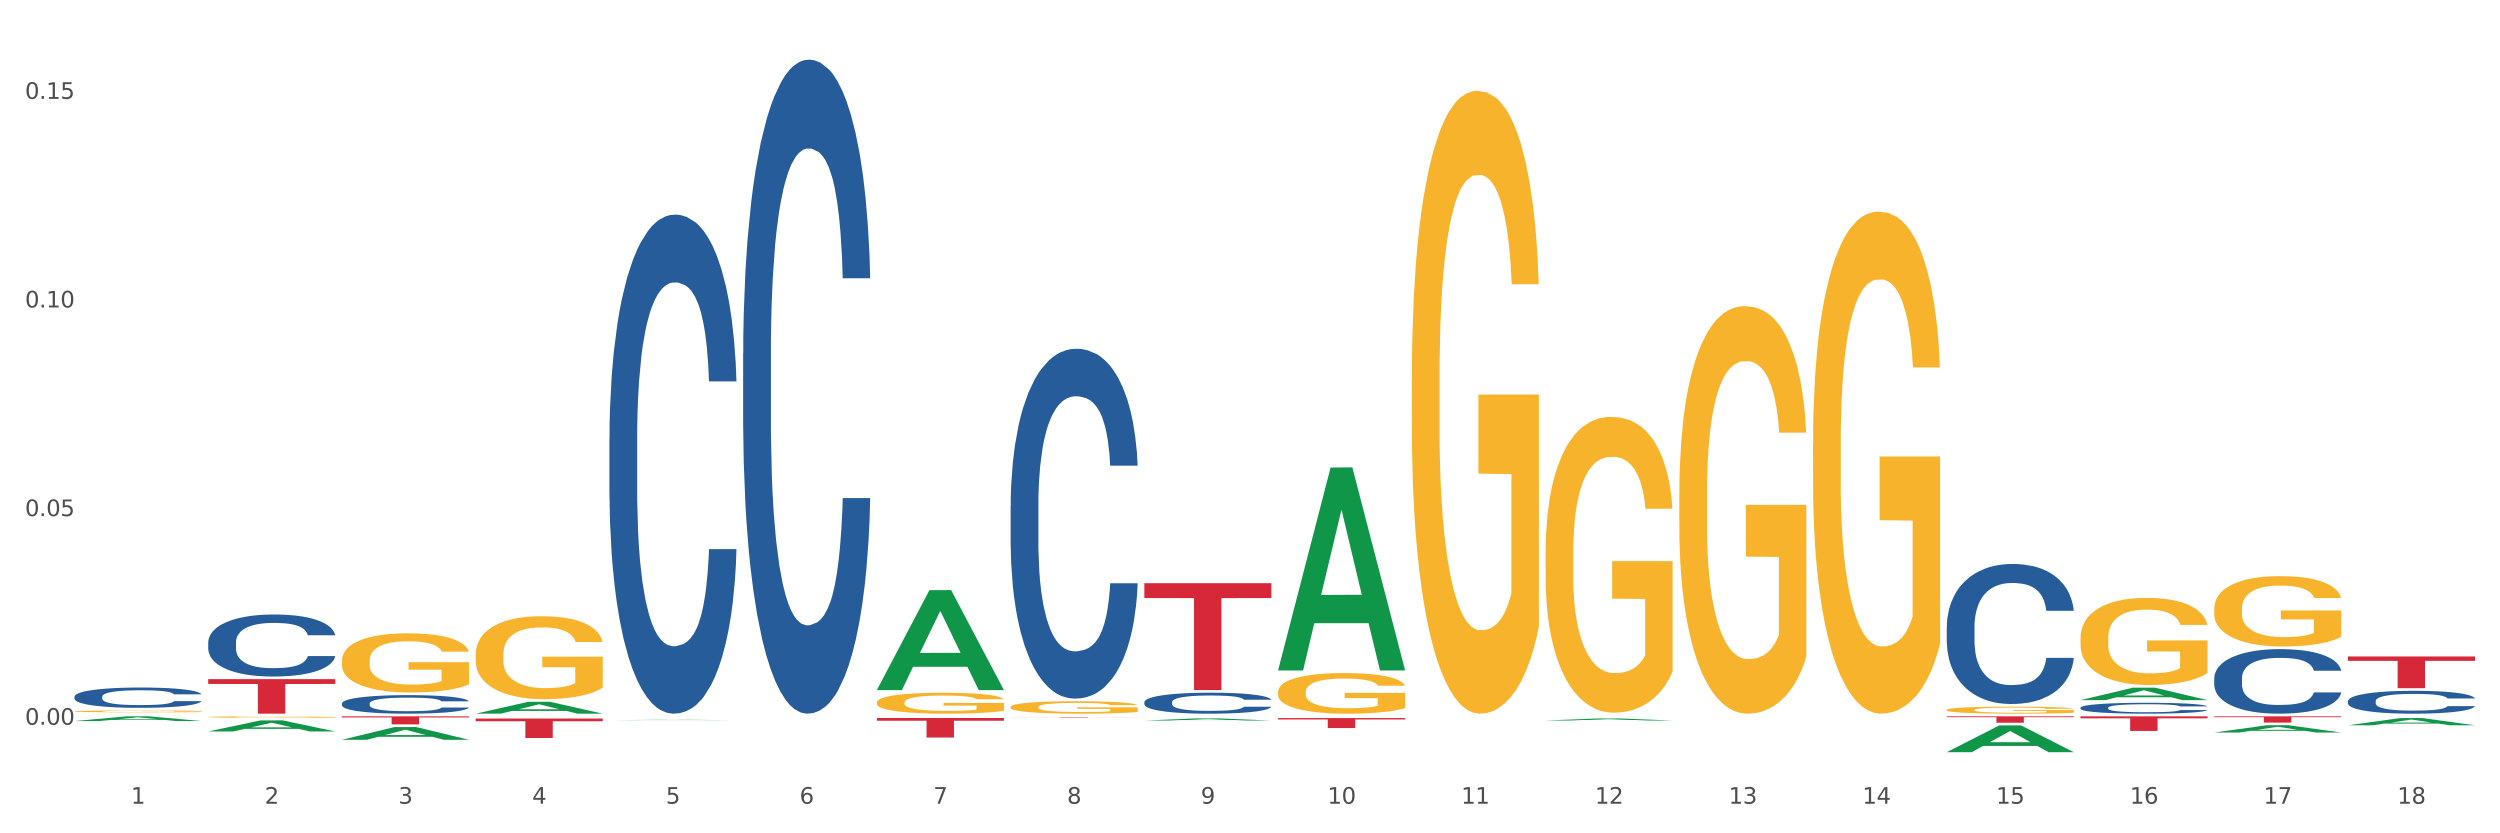 <?xml version="1.0" encoding="utf-8" standalone="no"?>
<!DOCTYPE svg PUBLIC "-//W3C//DTD SVG 1.1//EN"
  "http://www.w3.org/Graphics/SVG/1.1/DTD/svg11.dtd">
<svg xmlns:xlink="http://www.w3.org/1999/xlink" width="1080pt" height="360pt" viewBox="0 0 1080 360" xmlns="http://www.w3.org/2000/svg" version="1.1">
 <rect x="0" y="0" width="1080" height="360" fill="#333333" stroke="none"/>
 <defs>
  <style type="text/css">*{stroke-linejoin: round; stroke-linecap: butt}</style>
 </defs>
 <g id="figure_1">
  <g id="patch_1">
   <path d="M 0 360 
L 1080 360 
L 1080 0 
L 0 0 
z
" style="fill: #ffffff; stroke: #ffffff; stroke-linejoin: miter"/>
  </g>
  <g id="axes_1">
   <g id="matplotlib.axis_1">
    <g id="xtick_1">
     <g id="text_1">
      <!-- 1 -->
      <g style="fill: #4d4d4d" transform="translate(56.563 347.204) scale(0.096 -0.096)">
       <defs>
        <path id="DejaVuSans-31" d="M 794 531 
L 1825 531 
L 1825 4091 
L 703 3866 
L 703 4441 
L 1819 4666 
L 2450 4666 
L 2450 531 
L 3481 531 
L 3481 0 
L 794 0 
L 794 531 
z
" transform="scale(0.016)"/>
       </defs>
       <use xlink:href="#DejaVuSans-31"/>
      </g>
     </g>
    </g>
    <g id="xtick_2">
     <g id="text_2">
      <!-- 2 -->
      <g style="fill: #4d4d4d" transform="translate(114.336 347.204) scale(0.096 -0.096)">
       <defs>
        <path id="DejaVuSans-32" d="M 1228 531 
L 3431 531 
L 3431 0 
L 469 0 
L 469 531 
Q 828 903 1448 1529 
Q 2069 2156 2228 2338 
Q 2531 2678 2651 2914 
Q 2772 3150 2772 3378 
Q 2772 3750 2511 3984 
Q 2250 4219 1831 4219 
Q 1534 4219 1204 4116 
Q 875 4013 500 3803 
L 500 4441 
Q 881 4594 1212 4672 
Q 1544 4750 1819 4750 
Q 2544 4750 2975 4387 
Q 3406 4025 3406 3419 
Q 3406 3131 3298 2873 
Q 3191 2616 2906 2266 
Q 2828 2175 2409 1742 
Q 1991 1309 1228 531 
z
" transform="scale(0.016)"/>
       </defs>
       <use xlink:href="#DejaVuSans-32"/>
      </g>
     </g>
    </g>
    <g id="xtick_3">
     <g id="text_3">
      <!-- 3 -->
      <g style="fill: #4d4d4d" transform="translate(172.109 347.204) scale(0.096 -0.096)">
       <defs>
        <path id="DejaVuSans-33" d="M 2597 2516 
Q 3050 2419 3304 2112 
Q 3559 1806 3559 1356 
Q 3559 666 3084 287 
Q 2609 -91 1734 -91 
Q 1441 -91 1130 -33 
Q 819 25 488 141 
L 488 750 
Q 750 597 1062 519 
Q 1375 441 1716 441 
Q 2309 441 2620 675 
Q 2931 909 2931 1356 
Q 2931 1769 2642 2001 
Q 2353 2234 1838 2234 
L 1294 2234 
L 1294 2753 
L 1863 2753 
Q 2328 2753 2575 2939 
Q 2822 3125 2822 3475 
Q 2822 3834 2567 4026 
Q 2313 4219 1838 4219 
Q 1578 4219 1281 4162 
Q 984 4106 628 3988 
L 628 4550 
Q 988 4650 1302 4700 
Q 1616 4750 1894 4750 
Q 2613 4750 3031 4423 
Q 3450 4097 3450 3541 
Q 3450 3153 3228 2886 
Q 3006 2619 2597 2516 
z
" transform="scale(0.016)"/>
       </defs>
       <use xlink:href="#DejaVuSans-33"/>
      </g>
     </g>
    </g>
    <g id="xtick_4">
     <g id="text_4">
      <!-- 4 -->
      <g style="fill: #4d4d4d" transform="translate(229.882 347.204) scale(0.096 -0.096)">
       <defs>
        <path id="DejaVuSans-34" d="M 2419 4116 
L 825 1625 
L 2419 1625 
L 2419 4116 
z
M 2253 4666 
L 3047 4666 
L 3047 1625 
L 3713 1625 
L 3713 1100 
L 3047 1100 
L 3047 0 
L 2419 0 
L 2419 1100 
L 313 1100 
L 313 1709 
L 2253 4666 
z
" transform="scale(0.016)"/>
       </defs>
       <use xlink:href="#DejaVuSans-34"/>
      </g>
     </g>
    </g>
    <g id="xtick_5">
     <g id="text_5">
      <!-- 5 -->
      <g style="fill: #4d4d4d" transform="translate(287.655 347.204) scale(0.096 -0.096)">
       <defs>
        <path id="DejaVuSans-35" d="M 691 4666 
L 3169 4666 
L 3169 4134 
L 1269 4134 
L 1269 2991 
Q 1406 3038 1543 3061 
Q 1681 3084 1819 3084 
Q 2600 3084 3056 2656 
Q 3513 2228 3513 1497 
Q 3513 744 3044 326 
Q 2575 -91 1722 -91 
Q 1428 -91 1123 -41 
Q 819 9 494 109 
L 494 744 
Q 775 591 1075 516 
Q 1375 441 1709 441 
Q 2250 441 2565 725 
Q 2881 1009 2881 1497 
Q 2881 1984 2565 2268 
Q 2250 2553 1709 2553 
Q 1456 2553 1204 2497 
Q 953 2441 691 2322 
L 691 4666 
z
" transform="scale(0.016)"/>
       </defs>
       <use xlink:href="#DejaVuSans-35"/>
      </g>
     </g>
    </g>
    <g id="xtick_6">
     <g id="text_6">
      <!-- 6 -->
      <g style="fill: #4d4d4d" transform="translate(345.428 347.204) scale(0.096 -0.096)">
       <defs>
        <path id="DejaVuSans-36" d="M 2113 2584 
Q 1688 2584 1439 2293 
Q 1191 2003 1191 1497 
Q 1191 994 1439 701 
Q 1688 409 2113 409 
Q 2538 409 2786 701 
Q 3034 994 3034 1497 
Q 3034 2003 2786 2293 
Q 2538 2584 2113 2584 
z
M 3366 4563 
L 3366 3988 
Q 3128 4100 2886 4159 
Q 2644 4219 2406 4219 
Q 1781 4219 1451 3797 
Q 1122 3375 1075 2522 
Q 1259 2794 1537 2939 
Q 1816 3084 2150 3084 
Q 2853 3084 3261 2657 
Q 3669 2231 3669 1497 
Q 3669 778 3244 343 
Q 2819 -91 2113 -91 
Q 1303 -91 875 529 
Q 447 1150 447 2328 
Q 447 3434 972 4092 
Q 1497 4750 2381 4750 
Q 2619 4750 2861 4703 
Q 3103 4656 3366 4563 
z
" transform="scale(0.016)"/>
       </defs>
       <use xlink:href="#DejaVuSans-36"/>
      </g>
     </g>
    </g>
    <g id="xtick_7">
     <g id="text_7">
      <!-- 7 -->
      <g style="fill: #4d4d4d" transform="translate(403.201 347.204) scale(0.096 -0.096)">
       <defs>
        <path id="DejaVuSans-37" d="M 525 4666 
L 3525 4666 
L 3525 4397 
L 1831 0 
L 1172 0 
L 2766 4134 
L 525 4134 
L 525 4666 
z
" transform="scale(0.016)"/>
       </defs>
       <use xlink:href="#DejaVuSans-37"/>
      </g>
     </g>
    </g>
    <g id="xtick_8">
     <g id="text_8">
      <!-- 8 -->
      <g style="fill: #4d4d4d" transform="translate(460.974 347.204) scale(0.096 -0.096)">
       <defs>
        <path id="DejaVuSans-38" d="M 2034 2216 
Q 1584 2216 1326 1975 
Q 1069 1734 1069 1313 
Q 1069 891 1326 650 
Q 1584 409 2034 409 
Q 2484 409 2743 651 
Q 3003 894 3003 1313 
Q 3003 1734 2745 1975 
Q 2488 2216 2034 2216 
z
M 1403 2484 
Q 997 2584 770 2862 
Q 544 3141 544 3541 
Q 544 4100 942 4425 
Q 1341 4750 2034 4750 
Q 2731 4750 3128 4425 
Q 3525 4100 3525 3541 
Q 3525 3141 3298 2862 
Q 3072 2584 2669 2484 
Q 3125 2378 3379 2068 
Q 3634 1759 3634 1313 
Q 3634 634 3220 271 
Q 2806 -91 2034 -91 
Q 1263 -91 848 271 
Q 434 634 434 1313 
Q 434 1759 690 2068 
Q 947 2378 1403 2484 
z
M 1172 3481 
Q 1172 3119 1398 2916 
Q 1625 2713 2034 2713 
Q 2441 2713 2670 2916 
Q 2900 3119 2900 3481 
Q 2900 3844 2670 4047 
Q 2441 4250 2034 4250 
Q 1625 4250 1398 4047 
Q 1172 3844 1172 3481 
z
" transform="scale(0.016)"/>
       </defs>
       <use xlink:href="#DejaVuSans-38"/>
      </g>
     </g>
    </g>
    <g id="xtick_9">
     <g id="text_9">
      <!-- 9 -->
      <g style="fill: #4d4d4d" transform="translate(518.747 347.204) scale(0.096 -0.096)">
       <defs>
        <path id="DejaVuSans-39" d="M 703 97 
L 703 672 
Q 941 559 1184 500 
Q 1428 441 1663 441 
Q 2288 441 2617 861 
Q 2947 1281 2994 2138 
Q 2813 1869 2534 1725 
Q 2256 1581 1919 1581 
Q 1219 1581 811 2004 
Q 403 2428 403 3163 
Q 403 3881 828 4315 
Q 1253 4750 1959 4750 
Q 2769 4750 3195 4129 
Q 3622 3509 3622 2328 
Q 3622 1225 3098 567 
Q 2575 -91 1691 -91 
Q 1453 -91 1209 -44 
Q 966 3 703 97 
z
M 1959 2075 
Q 2384 2075 2632 2365 
Q 2881 2656 2881 3163 
Q 2881 3666 2632 3958 
Q 2384 4250 1959 4250 
Q 1534 4250 1286 3958 
Q 1038 3666 1038 3163 
Q 1038 2656 1286 2365 
Q 1534 2075 1959 2075 
z
" transform="scale(0.016)"/>
       </defs>
       <use xlink:href="#DejaVuSans-39"/>
      </g>
     </g>
    </g>
    <g id="xtick_10">
     <g id="text_10">
      <!-- 10 -->
      <g style="fill: #4d4d4d" transform="translate(573.466 347.204) scale(0.096 -0.096)">
       <defs>
        <path id="DejaVuSans-30" d="M 2034 4250 
Q 1547 4250 1301 3770 
Q 1056 3291 1056 2328 
Q 1056 1369 1301 889 
Q 1547 409 2034 409 
Q 2525 409 2770 889 
Q 3016 1369 3016 2328 
Q 3016 3291 2770 3770 
Q 2525 4250 2034 4250 
z
M 2034 4750 
Q 2819 4750 3233 4129 
Q 3647 3509 3647 2328 
Q 3647 1150 3233 529 
Q 2819 -91 2034 -91 
Q 1250 -91 836 529 
Q 422 1150 422 2328 
Q 422 3509 836 4129 
Q 1250 4750 2034 4750 
z
" transform="scale(0.016)"/>
       </defs>
       <use xlink:href="#DejaVuSans-31"/>
       <use xlink:href="#DejaVuSans-30" transform="translate(63.623 0)"/>
      </g>
     </g>
    </g>
    <g id="xtick_11">
     <g id="text_11">
      <!-- 11 -->
      <g style="fill: #4d4d4d" transform="translate(631.239 347.204) scale(0.096 -0.096)">
       <use xlink:href="#DejaVuSans-31"/>
       <use xlink:href="#DejaVuSans-31" transform="translate(63.623 0)"/>
      </g>
     </g>
    </g>
    <g id="xtick_12">
     <g id="text_12">
      <!-- 12 -->
      <g style="fill: #4d4d4d" transform="translate(689.012 347.204) scale(0.096 -0.096)">
       <use xlink:href="#DejaVuSans-31"/>
       <use xlink:href="#DejaVuSans-32" transform="translate(63.623 0)"/>
      </g>
     </g>
    </g>
    <g id="xtick_13">
     <g id="text_13">
      <!-- 13 -->
      <g style="fill: #4d4d4d" transform="translate(746.785 347.204) scale(0.096 -0.096)">
       <use xlink:href="#DejaVuSans-31"/>
       <use xlink:href="#DejaVuSans-33" transform="translate(63.623 0)"/>
      </g>
     </g>
    </g>
    <g id="xtick_14">
     <g id="text_14">
      <!-- 14 -->
      <g style="fill: #4d4d4d" transform="translate(804.558 347.204) scale(0.096 -0.096)">
       <use xlink:href="#DejaVuSans-31"/>
       <use xlink:href="#DejaVuSans-34" transform="translate(63.623 0)"/>
      </g>
     </g>
    </g>
    <g id="xtick_15">
     <g id="text_15">
      <!-- 15 -->
      <g style="fill: #4d4d4d" transform="translate(862.331 347.204) scale(0.096 -0.096)">
       <use xlink:href="#DejaVuSans-31"/>
       <use xlink:href="#DejaVuSans-35" transform="translate(63.623 0)"/>
      </g>
     </g>
    </g>
    <g id="xtick_16">
     <g id="text_16">
      <!-- 16 -->
      <g style="fill: #4d4d4d" transform="translate(920.104 347.204) scale(0.096 -0.096)">
       <use xlink:href="#DejaVuSans-31"/>
       <use xlink:href="#DejaVuSans-36" transform="translate(63.623 0)"/>
      </g>
     </g>
    </g>
    <g id="xtick_17">
     <g id="text_17">
      <!-- 17 -->
      <g style="fill: #4d4d4d" transform="translate(977.877 347.204) scale(0.096 -0.096)">
       <use xlink:href="#DejaVuSans-31"/>
       <use xlink:href="#DejaVuSans-37" transform="translate(63.623 0)"/>
      </g>
     </g>
    </g>
    <g id="xtick_18">
     <g id="text_18">
      <!-- 18 -->
      <g style="fill: #4d4d4d" transform="translate(1035.65 347.204) scale(0.096 -0.096)">
       <use xlink:href="#DejaVuSans-31"/>
       <use xlink:href="#DejaVuSans-38" transform="translate(63.623 0)"/>
      </g>
     </g>
    </g>
    <g id="xtick_19"/>
    <g id="xtick_20"/>
    <g id="xtick_21"/>
    <g id="xtick_22"/>
    <g id="xtick_23"/>
    <g id="xtick_24"/>
    <g id="xtick_25"/>
    <g id="xtick_26"/>
    <g id="xtick_27"/>
    <g id="xtick_28"/>
    <g id="xtick_29"/>
    <g id="xtick_30"/>
    <g id="xtick_31"/>
    <g id="xtick_32"/>
    <g id="xtick_33"/>
    <g id="xtick_34"/>
    <g id="xtick_35"/>
   </g>
   <g id="matplotlib.axis_2">
    <g id="ytick_1">
     <g id="text_19">
      <!-- 0.00 -->
      <g style="fill: #4d4d4d" transform="translate(10.8 313.092) scale(0.096 -0.096)">
       <defs>
        <path id="DejaVuSans-2e" d="M 684 794 
L 1344 794 
L 1344 0 
L 684 0 
L 684 794 
z
" transform="scale(0.016)"/>
       </defs>
       <use xlink:href="#DejaVuSans-30"/>
       <use xlink:href="#DejaVuSans-2e" transform="translate(63.623 0)"/>
       <use xlink:href="#DejaVuSans-30" transform="translate(95.41 0)"/>
       <use xlink:href="#DejaVuSans-30" transform="translate(159.033 0)"/>
      </g>
     </g>
    </g>
    <g id="ytick_2">
     <g id="text_20">
      <!-- 0.05 -->
      <g style="fill: #4d4d4d" transform="translate(10.8 222.964) scale(0.096 -0.096)">
       <use xlink:href="#DejaVuSans-30"/>
       <use xlink:href="#DejaVuSans-2e" transform="translate(63.623 0)"/>
       <use xlink:href="#DejaVuSans-30" transform="translate(95.41 0)"/>
       <use xlink:href="#DejaVuSans-35" transform="translate(159.033 0)"/>
      </g>
     </g>
    </g>
    <g id="ytick_3">
     <g id="text_21">
      <!-- 0.10 -->
      <g style="fill: #4d4d4d" transform="translate(10.8 132.836) scale(0.096 -0.096)">
       <use xlink:href="#DejaVuSans-30"/>
       <use xlink:href="#DejaVuSans-2e" transform="translate(63.623 0)"/>
       <use xlink:href="#DejaVuSans-31" transform="translate(95.41 0)"/>
       <use xlink:href="#DejaVuSans-30" transform="translate(159.033 0)"/>
      </g>
     </g>
    </g>
    <g id="ytick_4">
     <g id="text_22">
      <!-- 0.15 -->
      <g style="fill: #4d4d4d" transform="translate(10.8 42.709) scale(0.096 -0.096)">
       <use xlink:href="#DejaVuSans-30"/>
       <use xlink:href="#DejaVuSans-2e" transform="translate(63.623 0)"/>
       <use xlink:href="#DejaVuSans-31" transform="translate(95.41 0)"/>
       <use xlink:href="#DejaVuSans-35" transform="translate(159.033 0)"/>
      </g>
     </g>
    </g>
    <g id="ytick_5"/>
    <g id="ytick_6"/>
    <g id="ytick_7"/>
   </g>
   <g id="PolyCollection_1">
    <path d="M 32.175 311.488 
L 32.232 311.486 
L 54.864 309.446 
L 64.257 309.444 
L 87.059 311.492 
L 76.196 311.492 
L 71.273 311.015 
L 47.905 311.015 
L 47.735 311.023 
L 42.982 311.492 
L 32.175 311.492 
L 32.175 311.488 
L 50.847 310.731 
L 68.331 310.729 
L 59.674 309.881 
L 59.561 309.877 
L 59.447 309.883 
L 50.79 310.729 
L 50.847 310.731 
L 32.175 311.488 
z
" clip-path="url(#p94872c6e3a)" style="fill: #109648"/>
    <path d="M 32.175 300.952 
L 32.24 300.944 
L 32.24 300.72 
L 32.434 300.416 
L 33.148 299.856 
L 34.056 299.432 
L 35.613 298.936 
L 36.457 298.728 
L 37.56 298.495 
L 39.83 298.119 
L 42.425 297.799 
L 44.242 297.623 
L 45.604 297.511 
L 48.653 297.311 
L 50.405 297.223 
L 52.221 297.151 
L 53.778 297.103 
L 56.373 297.047 
L 58.449 297.023 
L 60.85 297.015 
L 62.861 297.023 
L 65.521 297.055 
L 69.413 297.151 
L 70.905 297.207 
L 72.917 297.303 
L 74.993 297.431 
L 76.679 297.559 
L 78.626 297.743 
L 80.637 297.983 
L 82.583 298.287 
L 83.945 298.568 
L 85.048 298.864 
L 86.021 299.224 
L 86.735 299.616 
L 87.059 299.944 
L 75.187 299.944 
L 74.863 299.648 
L 74.214 299.328 
L 73.565 299.112 
L 72.852 298.936 
L 71.749 298.736 
L 70.776 298.608 
L 69.154 298.455 
L 67.662 298.359 
L 66.429 298.303 
L 64.937 298.255 
L 61.758 298.207 
L 59.487 298.207 
L 58.06 298.223 
L 56.309 298.263 
L 54.816 298.319 
L 53.065 298.415 
L 51.702 298.519 
L 50.34 298.656 
L 49.562 298.752 
L 48.394 298.928 
L 47.615 299.072 
L 46.577 299.32 
L 45.993 299.496 
L 44.955 299.952 
L 44.501 300.288 
L 44.307 300.52 
L 44.177 300.776 
L 44.177 302.025 
L 44.566 302.585 
L 44.891 302.825 
L 45.41 303.097 
L 46.383 303.449 
L 47.81 303.793 
L 49.302 304.041 
L 50.535 304.193 
L 51.702 304.305 
L 52.87 304.393 
L 54.297 304.473 
L 55.465 304.521 
L 57.217 304.569 
L 59.293 304.593 
L 60.915 304.593 
L 64.223 304.553 
L 65.715 304.513 
L 67.143 304.457 
L 68.7 304.369 
L 69.932 304.273 
L 70.646 304.201 
L 71.814 304.049 
L 72.722 303.889 
L 73.5 303.705 
L 74.019 303.545 
L 74.603 303.305 
L 75.057 303.033 
L 75.187 302.889 
L 87.059 302.889 
L 86.8 303.177 
L 86.346 303.457 
L 85.437 303.833 
L 84.724 304.049 
L 83.621 304.313 
L 82.453 304.537 
L 80.831 304.786 
L 79.339 304.97 
L 77.782 305.13 
L 76.095 305.274 
L 73.046 305.474 
L 71.943 305.53 
L 69.608 305.626 
L 67.791 305.682 
L 65.132 305.738 
L 62.407 305.77 
L 59.552 305.778 
L 57.022 305.762 
L 54.233 305.714 
L 52.481 305.666 
L 50.535 305.594 
L 48.264 305.482 
L 46.123 305.346 
L 44.112 305.186 
L 42.231 305.002 
L 40.479 304.794 
L 38.208 304.449 
L 36.522 304.113 
L 35.289 303.801 
L 34.446 303.537 
L 33.602 303.201 
L 33.148 302.969 
L 32.434 302.409 
L 32.175 301.889 
L 32.175 300.952 
z
" clip-path="url(#p94872c6e3a)" style="fill: #255c99"/>
    <path d="M 32.175 307.293 
L 32.24 307.293 
L 32.24 307.266 
L 32.369 307.242 
L 33.017 307.186 
L 33.989 307.139 
L 34.702 307.114 
L 35.415 307.094 
L 36.257 307.074 
L 37.294 307.053 
L 39.173 307.022 
L 40.34 307.006 
L 41.765 306.989 
L 44.357 306.965 
L 46.236 306.952 
L 48.18 306.94 
L 51.355 306.927 
L 53.429 306.921 
L 55.632 306.916 
L 58.289 306.913 
L 60.298 306.913 
L 64.704 306.915 
L 68.462 306.922 
L 70.277 306.927 
L 72.609 306.936 
L 73.84 306.942 
L 75.849 306.954 
L 77.923 306.97 
L 79.348 306.983 
L 81.487 307.009 
L 83.107 307.034 
L 84.597 307.066 
L 85.375 307.088 
L 85.958 307.108 
L 86.476 307.132 
L 86.995 307.168 
L 75.331 307.168 
L 74.877 307.142 
L 74.164 307.117 
L 73.128 307.093 
L 72.22 307.078 
L 70.665 307.059 
L 69.24 307.047 
L 67.749 307.038 
L 65.935 307.031 
L 64.509 307.027 
L 62.501 307.024 
L 58.548 307.025 
L 55.891 307.031 
L 54.077 307.038 
L 52.911 307.045 
L 51.874 307.053 
L 50.707 307.063 
L 49.347 307.079 
L 48.375 307.093 
L 47.403 307.111 
L 46.625 307.129 
L 45.912 307.15 
L 45.329 307.173 
L 44.876 307.196 
L 44.487 307.225 
L 44.163 307.272 
L 44.163 307.375 
L 44.292 307.399 
L 44.616 307.43 
L 45.005 307.453 
L 45.653 307.481 
L 46.236 307.5 
L 47.338 307.527 
L 48.569 307.549 
L 49.541 307.564 
L 50.513 307.576 
L 52.198 307.592 
L 54.077 307.606 
L 55.697 307.614 
L 57.9 307.621 
L 59.39 307.624 
L 60.686 307.626 
L 63.861 307.626 
L 66.129 307.624 
L 68.657 307.618 
L 70.601 307.612 
L 72.22 307.603 
L 74.035 307.59 
L 75.201 307.577 
L 75.201 307.42 
L 60.946 307.419 
L 60.946 307.314 
L 87.059 307.314 
L 87.059 307.621 
L 85.958 307.637 
L 84.727 307.652 
L 83.431 307.664 
L 81.487 307.68 
L 79.154 307.695 
L 77.08 307.706 
L 74.877 307.715 
L 72.285 307.723 
L 68.916 307.731 
L 66.842 307.734 
L 64.25 307.736 
L 61.205 307.737 
L 58.548 307.735 
L 55.956 307.731 
L 53.235 307.725 
L 50.578 307.715 
L 48.569 307.705 
L 46.56 307.693 
L 44.422 307.677 
L 42.737 307.662 
L 41.441 307.649 
L 40.016 307.631 
L 38.46 307.609 
L 37.294 307.588 
L 36.257 307.567 
L 35.156 307.54 
L 34.378 307.517 
L 33.601 307.488 
L 33.147 307.466 
L 32.629 307.432 
L 32.24 307.384 
L 32.175 307.293 
z
" clip-path="url(#p94872c6e3a)" style="fill: #f7b32b"/>
    <path d="M 89.948 309.73 
L 90.013 309.729 
L 90.013 309.709 
L 90.142 309.692 
L 90.79 309.649 
L 91.762 309.614 
L 92.475 309.596 
L 93.188 309.58 
L 94.03 309.565 
L 95.067 309.549 
L 96.946 309.526 
L 98.113 309.514 
L 99.538 309.502 
L 102.13 309.484 
L 104.009 309.474 
L 105.953 309.465 
L 109.128 309.455 
L 111.202 309.451 
L 113.405 309.447 
L 116.062 309.445 
L 118.071 309.444 
L 122.477 309.446 
L 126.235 309.451 
L 128.049 309.455 
L 130.382 309.462 
L 131.613 309.466 
L 133.622 309.475 
L 135.696 309.487 
L 137.121 309.497 
L 139.26 309.517 
L 140.88 309.536 
L 142.37 309.559 
L 143.148 309.576 
L 143.731 309.591 
L 144.249 309.609 
L 144.768 309.636 
L 133.104 309.636 
L 132.65 309.617 
L 131.937 309.598 
L 130.901 309.58 
L 129.993 309.569 
L 128.438 309.554 
L 127.013 309.545 
L 125.522 309.539 
L 123.708 309.533 
L 122.282 309.53 
L 120.274 309.528 
L 116.321 309.528 
L 113.664 309.533 
L 111.85 309.539 
L 110.684 309.544 
L 109.647 309.549 
L 108.48 309.557 
L 107.12 309.569 
L 106.148 309.58 
L 105.176 309.593 
L 104.398 309.607 
L 103.685 309.623 
L 103.102 309.64 
L 102.648 309.657 
L 102.26 309.679 
L 101.936 309.714 
L 101.936 309.792 
L 102.065 309.809 
L 102.389 309.832 
L 102.778 309.85 
L 103.426 309.871 
L 104.009 309.885 
L 105.111 309.905 
L 106.342 309.922 
L 107.314 309.933 
L 108.286 309.942 
L 109.971 309.954 
L 111.85 309.964 
L 113.47 309.971 
L 115.673 309.976 
L 117.163 309.978 
L 118.459 309.98 
L 121.634 309.98 
L 123.902 309.978 
L 126.43 309.974 
L 128.373 309.969 
L 129.993 309.963 
L 131.808 309.952 
L 132.974 309.943 
L 132.974 309.825 
L 118.719 309.824 
L 118.719 309.746 
L 144.832 309.746 
L 144.832 309.976 
L 143.731 309.988 
L 142.5 309.999 
L 141.204 310.008 
L 139.26 310.02 
L 136.927 310.032 
L 134.853 310.039 
L 132.65 310.046 
L 130.058 310.052 
L 126.689 310.058 
L 124.615 310.06 
L 122.023 310.062 
L 118.978 310.063 
L 116.321 310.061 
L 113.729 310.059 
L 111.007 310.054 
L 108.351 310.046 
L 106.342 310.039 
L 104.333 310.03 
L 102.195 310.018 
L 100.51 310.007 
L 99.214 309.997 
L 97.789 309.984 
L 96.233 309.967 
L 95.067 309.951 
L 94.03 309.936 
L 92.929 309.915 
L 92.151 309.898 
L 91.374 309.876 
L 90.92 309.859 
L 90.402 309.834 
L 90.013 309.798 
L 89.948 309.73 
z
" clip-path="url(#p94872c6e3a)" style="fill: #f7b32b"/>
    <path d="M 147.721 285.409 
L 147.786 285.386 
L 147.786 284.545 
L 147.915 283.822 
L 148.563 282.071 
L 149.535 280.624 
L 150.248 279.853 
L 150.961 279.223 
L 151.803 278.593 
L 152.84 277.939 
L 154.719 276.982 
L 155.886 276.492 
L 157.311 275.979 
L 159.903 275.232 
L 161.782 274.811 
L 163.726 274.461 
L 166.901 274.041 
L 168.975 273.854 
L 171.178 273.714 
L 173.835 273.621 
L 175.844 273.598 
L 180.25 273.668 
L 184.008 273.878 
L 185.822 274.041 
L 188.155 274.321 
L 189.386 274.508 
L 191.395 274.881 
L 193.469 275.372 
L 194.894 275.792 
L 197.033 276.585 
L 198.653 277.379 
L 200.143 278.359 
L 200.921 279.036 
L 201.504 279.667 
L 202.022 280.39 
L 202.54 281.534 
L 190.877 281.534 
L 190.423 280.717 
L 189.71 279.947 
L 188.674 279.2 
L 187.766 278.733 
L 186.211 278.149 
L 184.786 277.776 
L 183.295 277.496 
L 181.481 277.262 
L 180.055 277.146 
L 178.047 277.052 
L 174.094 277.076 
L 171.437 277.262 
L 169.623 277.496 
L 168.456 277.706 
L 167.42 277.939 
L 166.253 278.266 
L 164.893 278.756 
L 163.921 279.2 
L 162.949 279.76 
L 162.171 280.32 
L 161.458 280.974 
L 160.875 281.674 
L 160.421 282.398 
L 160.033 283.285 
L 159.709 284.755 
L 159.709 287.953 
L 159.838 288.677 
L 160.162 289.634 
L 160.551 290.358 
L 161.199 291.221 
L 161.782 291.805 
L 162.884 292.645 
L 164.115 293.345 
L 165.087 293.789 
L 166.059 294.162 
L 167.744 294.676 
L 169.623 295.096 
L 171.243 295.353 
L 173.446 295.586 
L 174.936 295.68 
L 176.232 295.726 
L 179.407 295.726 
L 181.675 295.656 
L 184.203 295.493 
L 186.146 295.283 
L 187.766 295.026 
L 189.581 294.606 
L 190.747 294.209 
L 190.747 289.33 
L 176.491 289.307 
L 176.491 286.063 
L 202.605 286.063 
L 202.605 295.586 
L 201.504 296.077 
L 200.273 296.52 
L 198.977 296.917 
L 197.033 297.407 
L 194.7 297.874 
L 192.626 298.201 
L 190.423 298.481 
L 187.831 298.738 
L 184.462 298.971 
L 182.388 299.064 
L 179.796 299.134 
L 176.751 299.158 
L 174.094 299.111 
L 171.502 298.994 
L 168.78 298.784 
L 166.124 298.481 
L 164.115 298.177 
L 162.106 297.804 
L 159.968 297.314 
L 158.283 296.847 
L 156.987 296.427 
L 155.562 295.89 
L 154.006 295.189 
L 152.84 294.559 
L 151.803 293.906 
L 150.702 293.065 
L 149.924 292.342 
L 149.147 291.431 
L 148.693 290.754 
L 148.175 289.704 
L 147.786 288.233 
L 147.721 285.409 
z
" clip-path="url(#p94872c6e3a)" style="fill: #f7b32b"/>
    <path d="M 205.494 282.771 
L 205.559 282.738 
L 205.559 281.56 
L 205.688 280.546 
L 206.336 278.091 
L 207.308 276.062 
L 208.021 274.982 
L 208.734 274.099 
L 209.576 273.215 
L 210.613 272.299 
L 212.492 270.957 
L 213.659 270.27 
L 215.084 269.55 
L 217.676 268.502 
L 219.555 267.913 
L 221.499 267.423 
L 224.674 266.833 
L 226.748 266.572 
L 228.951 266.375 
L 231.608 266.244 
L 233.616 266.212 
L 238.023 266.31 
L 241.781 266.604 
L 243.595 266.833 
L 245.928 267.226 
L 247.159 267.488 
L 249.168 268.012 
L 251.242 268.699 
L 252.667 269.288 
L 254.806 270.401 
L 256.426 271.513 
L 257.916 272.888 
L 258.694 273.837 
L 259.277 274.72 
L 259.795 275.735 
L 260.313 277.339 
L 248.65 277.339 
L 248.196 276.193 
L 247.483 275.113 
L 246.447 274.066 
L 245.539 273.411 
L 243.984 272.593 
L 242.559 272.07 
L 241.068 271.677 
L 239.254 271.35 
L 237.828 271.186 
L 235.82 271.055 
L 231.867 271.088 
L 229.21 271.35 
L 227.396 271.677 
L 226.229 271.971 
L 225.193 272.299 
L 224.026 272.757 
L 222.666 273.444 
L 221.694 274.066 
L 220.722 274.851 
L 219.944 275.637 
L 219.231 276.553 
L 218.648 277.535 
L 218.194 278.549 
L 217.806 279.793 
L 217.482 281.855 
L 217.482 286.338 
L 217.611 287.353 
L 217.935 288.695 
L 218.324 289.709 
L 218.972 290.92 
L 219.555 291.738 
L 220.657 292.916 
L 221.888 293.898 
L 222.86 294.52 
L 223.832 295.043 
L 225.517 295.763 
L 227.396 296.352 
L 229.016 296.712 
L 231.219 297.04 
L 232.709 297.171 
L 234.005 297.236 
L 237.18 297.236 
L 239.448 297.138 
L 241.975 296.909 
L 243.919 296.614 
L 245.539 296.254 
L 247.354 295.665 
L 248.52 295.109 
L 248.52 288.269 
L 234.264 288.236 
L 234.264 283.687 
L 260.378 283.687 
L 260.378 297.04 
L 259.277 297.727 
L 258.046 298.349 
L 256.75 298.905 
L 254.806 299.592 
L 252.473 300.247 
L 250.399 300.705 
L 248.196 301.098 
L 245.604 301.458 
L 242.235 301.785 
L 240.161 301.916 
L 237.569 302.014 
L 234.524 302.047 
L 231.867 301.981 
L 229.275 301.818 
L 226.553 301.523 
L 223.897 301.098 
L 221.888 300.672 
L 219.879 300.149 
L 217.741 299.461 
L 216.056 298.807 
L 214.76 298.218 
L 213.335 297.465 
L 211.779 296.483 
L 210.613 295.6 
L 209.576 294.683 
L 208.475 293.505 
L 207.697 292.491 
L 206.92 291.214 
L 206.466 290.265 
L 205.948 288.793 
L 205.559 286.731 
L 205.494 282.771 
z
" clip-path="url(#p94872c6e3a)" style="fill: #f7b32b"/>
    <path d="M 378.813 303.445 
L 378.878 303.436 
L 378.878 303.139 
L 379.007 302.883 
L 379.655 302.264 
L 380.627 301.751 
L 381.34 301.479 
L 382.053 301.256 
L 382.895 301.033 
L 383.932 300.802 
L 385.811 300.463 
L 386.977 300.29 
L 388.403 300.108 
L 390.995 299.844 
L 392.874 299.695 
L 394.818 299.571 
L 397.993 299.422 
L 400.067 299.356 
L 402.27 299.307 
L 404.927 299.274 
L 406.935 299.265 
L 411.342 299.29 
L 415.1 299.364 
L 416.914 299.422 
L 419.247 299.521 
L 420.478 299.587 
L 422.487 299.72 
L 424.561 299.893 
L 425.986 300.042 
L 428.125 300.323 
L 429.745 300.603 
L 431.235 300.95 
L 432.012 301.19 
L 432.596 301.413 
L 433.114 301.669 
L 433.632 302.074 
L 421.969 302.074 
L 421.515 301.785 
L 420.802 301.512 
L 419.766 301.248 
L 418.858 301.082 
L 417.303 300.876 
L 415.878 300.744 
L 414.387 300.645 
L 412.573 300.562 
L 411.147 300.521 
L 409.139 300.488 
L 405.186 300.496 
L 402.529 300.562 
L 400.715 300.645 
L 399.548 300.719 
L 398.512 300.802 
L 397.345 300.917 
L 395.984 301.091 
L 395.013 301.248 
L 394.041 301.446 
L 393.263 301.644 
L 392.55 301.875 
L 391.967 302.123 
L 391.513 302.379 
L 391.125 302.693 
L 390.801 303.213 
L 390.801 304.345 
L 390.93 304.601 
L 391.254 304.94 
L 391.643 305.196 
L 392.291 305.501 
L 392.874 305.708 
L 393.976 306.005 
L 395.207 306.253 
L 396.179 306.41 
L 397.151 306.542 
L 398.836 306.724 
L 400.715 306.872 
L 402.335 306.963 
L 404.538 307.046 
L 406.028 307.079 
L 407.324 307.095 
L 410.499 307.095 
L 412.767 307.071 
L 415.294 307.013 
L 417.238 306.938 
L 418.858 306.848 
L 420.673 306.699 
L 421.839 306.559 
L 421.839 304.832 
L 407.583 304.824 
L 407.583 303.676 
L 433.697 303.676 
L 433.697 307.046 
L 432.596 307.219 
L 431.364 307.376 
L 430.068 307.517 
L 428.125 307.69 
L 425.792 307.855 
L 423.718 307.971 
L 421.515 308.07 
L 418.923 308.161 
L 415.554 308.243 
L 413.48 308.277 
L 410.888 308.301 
L 407.843 308.31 
L 405.186 308.293 
L 402.594 308.252 
L 399.872 308.177 
L 397.216 308.07 
L 395.207 307.963 
L 393.198 307.831 
L 391.06 307.657 
L 389.375 307.492 
L 388.079 307.343 
L 386.654 307.153 
L 385.098 306.905 
L 383.932 306.682 
L 382.895 306.451 
L 381.794 306.154 
L 381.016 305.898 
L 380.238 305.576 
L 379.785 305.336 
L 379.266 304.964 
L 378.878 304.444 
L 378.813 303.445 
z
" clip-path="url(#p94872c6e3a)" style="fill: #f7b32b"/>
    <path d="M 436.586 305.421 
L 436.651 305.416 
L 436.651 305.239 
L 436.78 305.087 
L 437.428 304.719 
L 438.4 304.415 
L 439.113 304.253 
L 439.826 304.121 
L 440.668 303.988 
L 441.705 303.851 
L 443.584 303.65 
L 444.75 303.547 
L 446.176 303.439 
L 448.768 303.282 
L 450.647 303.194 
L 452.591 303.12 
L 455.766 303.032 
L 457.84 302.993 
L 460.043 302.963 
L 462.7 302.944 
L 464.708 302.939 
L 469.115 302.954 
L 472.873 302.998 
L 474.687 303.032 
L 477.02 303.091 
L 478.251 303.13 
L 480.26 303.209 
L 482.334 303.312 
L 483.759 303.4 
L 485.898 303.567 
L 487.517 303.733 
L 489.008 303.939 
L 489.785 304.082 
L 490.369 304.214 
L 490.887 304.366 
L 491.405 304.606 
L 479.742 304.606 
L 479.288 304.435 
L 478.575 304.273 
L 477.539 304.116 
L 476.631 304.018 
L 475.076 303.895 
L 473.651 303.817 
L 472.16 303.758 
L 470.346 303.709 
L 468.92 303.684 
L 466.912 303.665 
L 462.959 303.67 
L 460.302 303.709 
L 458.488 303.758 
L 457.321 303.802 
L 456.285 303.851 
L 455.118 303.92 
L 453.757 304.023 
L 452.785 304.116 
L 451.814 304.234 
L 451.036 304.351 
L 450.323 304.489 
L 449.74 304.636 
L 449.286 304.788 
L 448.898 304.974 
L 448.574 305.283 
L 448.574 305.955 
L 448.703 306.107 
L 449.027 306.308 
L 449.416 306.46 
L 450.064 306.642 
L 450.647 306.765 
L 451.749 306.941 
L 452.98 307.088 
L 453.952 307.181 
L 454.924 307.26 
L 456.609 307.368 
L 458.488 307.456 
L 460.108 307.51 
L 462.311 307.559 
L 463.801 307.579 
L 465.097 307.589 
L 468.272 307.589 
L 470.54 307.574 
L 473.067 307.54 
L 475.011 307.495 
L 476.631 307.441 
L 478.446 307.353 
L 479.612 307.27 
L 479.612 306.245 
L 465.356 306.24 
L 465.356 305.558 
L 491.47 305.558 
L 491.47 307.559 
L 490.369 307.662 
L 489.137 307.755 
L 487.841 307.839 
L 485.898 307.942 
L 483.565 308.04 
L 481.491 308.108 
L 479.288 308.167 
L 476.696 308.221 
L 473.327 308.27 
L 471.253 308.29 
L 468.661 308.305 
L 465.616 308.31 
L 462.959 308.3 
L 460.367 308.275 
L 457.645 308.231 
L 454.989 308.167 
L 452.98 308.104 
L 450.971 308.025 
L 448.833 307.922 
L 447.148 307.824 
L 445.852 307.736 
L 444.426 307.623 
L 442.871 307.476 
L 441.705 307.343 
L 440.668 307.206 
L 439.567 307.029 
L 438.789 306.877 
L 438.011 306.686 
L 437.558 306.544 
L 437.039 306.323 
L 436.651 306.014 
L 436.586 305.421 
z
" clip-path="url(#p94872c6e3a)" style="fill: #f7b32b"/>
    <path d="M 552.132 298.88 
L 552.197 298.864 
L 552.197 298.288 
L 552.326 297.792 
L 552.974 296.591 
L 553.946 295.599 
L 554.659 295.07 
L 555.372 294.638 
L 556.214 294.206 
L 557.251 293.758 
L 559.13 293.101 
L 560.296 292.765 
L 561.722 292.413 
L 564.314 291.901 
L 566.193 291.613 
L 568.137 291.372 
L 571.312 291.084 
L 573.386 290.956 
L 575.589 290.86 
L 578.246 290.796 
L 580.254 290.78 
L 584.661 290.828 
L 588.419 290.972 
L 590.233 291.084 
L 592.566 291.276 
L 593.797 291.404 
L 595.806 291.661 
L 597.88 291.997 
L 599.305 292.285 
L 601.443 292.829 
L 603.063 293.373 
L 604.554 294.046 
L 605.331 294.51 
L 605.915 294.942 
L 606.433 295.439 
L 606.951 296.223 
L 595.288 296.223 
L 594.834 295.663 
L 594.121 295.134 
L 593.084 294.622 
L 592.177 294.302 
L 590.622 293.902 
L 589.197 293.646 
L 587.706 293.454 
L 585.892 293.293 
L 584.466 293.213 
L 582.458 293.149 
L 578.505 293.165 
L 575.848 293.293 
L 574.034 293.454 
L 572.867 293.598 
L 571.831 293.758 
L 570.664 293.982 
L 569.303 294.318 
L 568.331 294.622 
L 567.359 295.006 
L 566.582 295.391 
L 565.869 295.839 
L 565.286 296.319 
L 564.832 296.815 
L 564.444 297.424 
L 564.12 298.432 
L 564.12 300.625 
L 564.249 301.122 
L 564.573 301.778 
L 564.962 302.274 
L 565.61 302.867 
L 566.193 303.267 
L 567.295 303.843 
L 568.526 304.323 
L 569.498 304.628 
L 570.47 304.884 
L 572.155 305.236 
L 574.034 305.524 
L 575.654 305.7 
L 577.857 305.86 
L 579.347 305.924 
L 580.643 305.956 
L 583.818 305.956 
L 586.086 305.908 
L 588.613 305.796 
L 590.557 305.652 
L 592.177 305.476 
L 593.992 305.188 
L 595.158 304.916 
L 595.158 301.57 
L 580.902 301.554 
L 580.902 299.329 
L 607.016 299.329 
L 607.016 305.86 
L 605.915 306.196 
L 604.683 306.501 
L 603.387 306.773 
L 601.443 307.109 
L 599.111 307.429 
L 597.037 307.653 
L 594.834 307.845 
L 592.242 308.021 
L 588.873 308.182 
L 586.799 308.246 
L 584.207 308.294 
L 581.162 308.31 
L 578.505 308.278 
L 575.913 308.198 
L 573.191 308.053 
L 570.535 307.845 
L 568.526 307.637 
L 566.517 307.381 
L 564.379 307.045 
L 562.694 306.725 
L 561.398 306.437 
L 559.972 306.068 
L 558.417 305.588 
L 557.251 305.156 
L 556.214 304.708 
L 555.113 304.131 
L 554.335 303.635 
L 553.557 303.011 
L 553.104 302.546 
L 552.585 301.826 
L 552.197 300.818 
L 552.132 298.88 
z
" clip-path="url(#p94872c6e3a)" style="fill: #f7b32b"/>
    <path d="M 609.905 163.558 
L 609.97 163.312 
L 609.97 154.465 
L 610.099 146.847 
L 610.747 128.416 
L 611.719 113.18 
L 612.432 105.07 
L 613.145 98.435 
L 613.987 91.799 
L 615.024 84.919 
L 616.903 74.843 
L 618.069 69.682 
L 619.495 64.276 
L 622.087 56.412 
L 623.966 51.988 
L 625.91 48.302 
L 629.085 43.879 
L 631.159 41.913 
L 633.362 40.438 
L 636.019 39.455 
L 638.027 39.209 
L 642.434 39.947 
L 646.192 42.158 
L 648.006 43.879 
L 650.339 46.828 
L 651.57 48.794 
L 653.579 52.726 
L 655.653 57.886 
L 657.078 62.31 
L 659.216 70.665 
L 660.836 79.021 
L 662.327 89.342 
L 663.104 96.469 
L 663.688 103.104 
L 664.206 110.722 
L 664.724 122.764 
L 653.061 122.764 
L 652.607 114.163 
L 651.894 106.053 
L 650.857 98.189 
L 649.95 93.274 
L 648.395 87.13 
L 646.97 83.198 
L 645.479 80.249 
L 643.665 77.792 
L 642.239 76.563 
L 640.231 75.58 
L 636.278 75.826 
L 633.621 77.792 
L 631.807 80.249 
L 630.64 82.461 
L 629.604 84.919 
L 628.437 88.359 
L 627.076 93.52 
L 626.104 98.189 
L 625.132 104.087 
L 624.355 109.985 
L 623.642 116.866 
L 623.059 124.238 
L 622.605 131.856 
L 622.217 141.195 
L 621.893 156.677 
L 621.893 190.344 
L 622.022 197.963 
L 622.346 208.038 
L 622.735 215.657 
L 623.383 224.749 
L 623.966 230.893 
L 625.068 239.74 
L 626.299 247.112 
L 627.271 251.781 
L 628.243 255.713 
L 629.928 261.12 
L 631.807 265.543 
L 633.427 268.247 
L 635.63 270.704 
L 637.12 271.687 
L 638.416 272.179 
L 641.591 272.179 
L 643.859 271.441 
L 646.386 269.721 
L 648.33 267.509 
L 649.95 264.806 
L 651.765 260.383 
L 652.931 256.205 
L 652.931 204.844 
L 638.675 204.598 
L 638.675 170.439 
L 664.789 170.439 
L 664.789 270.704 
L 663.688 275.865 
L 662.456 280.534 
L 661.16 284.712 
L 659.216 289.872 
L 656.884 294.787 
L 654.81 298.228 
L 652.607 301.177 
L 650.015 303.88 
L 646.646 306.338 
L 644.572 307.321 
L 641.98 308.058 
L 638.935 308.304 
L 636.278 307.812 
L 633.686 306.583 
L 630.964 304.372 
L 628.308 301.177 
L 626.299 297.982 
L 624.29 294.05 
L 622.152 288.889 
L 620.467 283.974 
L 619.171 279.551 
L 617.745 273.899 
L 616.19 266.526 
L 615.024 259.891 
L 613.987 253.01 
L 612.886 244.163 
L 612.108 236.545 
L 611.33 226.961 
L 610.877 219.834 
L 610.358 208.776 
L 609.97 193.293 
L 609.905 163.558 
z
" clip-path="url(#p94872c6e3a)" style="fill: #f7b32b"/>
    <path d="M 725.451 213.596 
L 725.516 213.435 
L 725.516 207.646 
L 725.645 202.661 
L 726.293 190.601 
L 727.265 180.631 
L 727.978 175.325 
L 728.691 170.983 
L 729.533 166.641 
L 730.57 162.139 
L 732.449 155.546 
L 733.615 152.169 
L 735.041 148.631 
L 737.633 143.486 
L 739.512 140.591 
L 741.456 138.179 
L 744.631 135.285 
L 746.705 133.998 
L 748.908 133.034 
L 751.565 132.39 
L 753.573 132.23 
L 757.98 132.712 
L 761.738 134.159 
L 763.552 135.285 
L 765.885 137.214 
L 767.116 138.501 
L 769.125 141.074 
L 771.199 144.451 
L 772.624 147.345 
L 774.762 152.812 
L 776.382 158.28 
L 777.873 165.033 
L 778.65 169.697 
L 779.234 174.038 
L 779.752 179.023 
L 780.27 186.903 
L 768.607 186.903 
L 768.153 181.274 
L 767.44 175.968 
L 766.403 170.822 
L 765.496 167.606 
L 763.941 163.586 
L 762.516 161.013 
L 761.025 159.084 
L 759.211 157.476 
L 757.785 156.672 
L 755.776 156.028 
L 751.824 156.189 
L 749.167 157.476 
L 747.353 159.084 
L 746.186 160.531 
L 745.15 162.139 
L 743.983 164.39 
L 742.622 167.767 
L 741.65 170.822 
L 740.678 174.682 
L 739.901 178.541 
L 739.188 183.043 
L 738.605 187.867 
L 738.151 192.852 
L 737.762 198.963 
L 737.438 209.093 
L 737.438 231.123 
L 737.568 236.108 
L 737.892 242.701 
L 738.281 247.686 
L 738.929 253.636 
L 739.512 257.656 
L 740.614 263.445 
L 741.845 268.269 
L 742.817 271.324 
L 743.789 273.897 
L 745.474 277.435 
L 747.353 280.329 
L 748.973 282.098 
L 751.176 283.706 
L 752.666 284.349 
L 753.962 284.671 
L 757.137 284.671 
L 759.405 284.188 
L 761.932 283.063 
L 763.876 281.615 
L 765.496 279.847 
L 767.311 276.952 
L 768.477 274.218 
L 768.477 240.611 
L 754.221 240.45 
L 754.221 218.098 
L 780.335 218.098 
L 780.335 283.706 
L 779.234 287.083 
L 778.002 290.138 
L 776.706 292.872 
L 774.762 296.248 
L 772.43 299.465 
L 770.356 301.716 
L 768.153 303.645 
L 765.561 305.414 
L 762.192 307.022 
L 760.118 307.665 
L 757.526 308.148 
L 754.48 308.309 
L 751.824 307.987 
L 749.232 307.183 
L 746.51 305.736 
L 743.854 303.645 
L 741.845 301.555 
L 739.836 298.982 
L 737.698 295.605 
L 736.013 292.389 
L 734.717 289.495 
L 733.291 285.796 
L 731.736 280.972 
L 730.57 276.631 
L 729.533 272.128 
L 728.431 266.339 
L 727.654 261.354 
L 726.876 255.083 
L 726.423 250.42 
L 725.904 243.184 
L 725.516 233.053 
L 725.451 213.596 
z
" clip-path="url(#p94872c6e3a)" style="fill: #f7b32b"/>
    <path d="M 783.224 191.632 
L 783.289 191.434 
L 783.289 184.303 
L 783.418 178.162 
L 784.066 163.305 
L 785.038 151.023 
L 785.751 144.486 
L 786.464 139.137 
L 787.306 133.788 
L 788.343 128.242 
L 790.222 120.12 
L 791.388 115.96 
L 792.814 111.602 
L 795.406 105.263 
L 797.285 101.697 
L 799.229 98.726 
L 802.404 95.16 
L 804.478 93.575 
L 806.681 92.387 
L 809.338 91.594 
L 811.346 91.396 
L 815.753 91.991 
L 819.511 93.773 
L 821.325 95.16 
L 823.658 97.537 
L 824.889 99.122 
L 826.898 102.291 
L 828.971 106.451 
L 830.397 110.017 
L 832.535 116.752 
L 834.155 123.488 
L 835.646 131.808 
L 836.423 137.552 
L 837.007 142.901 
L 837.525 149.042 
L 838.043 158.748 
L 826.38 158.748 
L 825.926 151.815 
L 825.213 145.278 
L 824.176 138.939 
L 823.269 134.977 
L 821.714 130.025 
L 820.288 126.855 
L 818.798 124.478 
L 816.984 122.497 
L 815.558 121.507 
L 813.549 120.714 
L 809.597 120.912 
L 806.94 122.497 
L 805.126 124.478 
L 803.959 126.261 
L 802.922 128.242 
L 801.756 131.015 
L 800.395 135.175 
L 799.423 138.939 
L 798.451 143.693 
L 797.674 148.447 
L 796.961 153.994 
L 796.378 159.937 
L 795.924 166.078 
L 795.535 173.605 
L 795.211 186.085 
L 795.211 213.224 
L 795.341 219.365 
L 795.665 227.487 
L 796.054 233.628 
L 796.702 240.957 
L 797.285 245.91 
L 798.387 253.041 
L 799.618 258.984 
L 800.59 262.748 
L 801.562 265.917 
L 803.246 270.275 
L 805.126 273.841 
L 806.746 276.02 
L 808.949 278.001 
L 810.439 278.794 
L 811.735 279.19 
L 814.91 279.19 
L 817.178 278.595 
L 819.705 277.209 
L 821.649 275.426 
L 823.269 273.247 
L 825.084 269.681 
L 826.25 266.314 
L 826.25 224.912 
L 811.994 224.714 
L 811.994 197.179 
L 838.108 197.179 
L 838.108 278.001 
L 837.007 282.161 
L 835.775 285.925 
L 834.479 289.293 
L 832.535 293.452 
L 830.203 297.414 
L 828.129 300.188 
L 825.926 302.565 
L 823.334 304.744 
L 819.964 306.725 
L 817.891 307.517 
L 815.299 308.111 
L 812.253 308.31 
L 809.597 307.913 
L 807.005 306.923 
L 804.283 305.14 
L 801.627 302.565 
L 799.618 299.99 
L 797.609 296.82 
L 795.471 292.66 
L 793.786 288.698 
L 792.49 285.133 
L 791.064 280.576 
L 789.509 274.634 
L 788.343 269.285 
L 787.306 263.738 
L 786.204 256.607 
L 785.427 250.466 
L 784.649 242.74 
L 784.196 236.996 
L 783.677 228.081 
L 783.289 215.601 
L 783.224 191.632 
z
" clip-path="url(#p94872c6e3a)" style="fill: #f7b32b"/>
    <path d="M 840.997 306.672 
L 841.062 306.669 
L 841.062 306.569 
L 841.191 306.483 
L 841.839 306.275 
L 842.811 306.102 
L 843.524 306.01 
L 844.237 305.935 
L 845.079 305.86 
L 846.116 305.782 
L 847.995 305.668 
L 849.161 305.61 
L 850.587 305.549 
L 853.179 305.46 
L 855.058 305.41 
L 857.002 305.368 
L 860.177 305.318 
L 862.251 305.296 
L 864.454 305.279 
L 867.111 305.268 
L 869.119 305.265 
L 873.526 305.274 
L 877.284 305.299 
L 879.098 305.318 
L 881.431 305.352 
L 882.662 305.374 
L 884.671 305.418 
L 886.744 305.477 
L 888.17 305.527 
L 890.308 305.621 
L 891.928 305.716 
L 893.419 305.833 
L 894.196 305.913 
L 894.779 305.988 
L 895.298 306.074 
L 895.816 306.211 
L 884.153 306.211 
L 883.699 306.113 
L 882.986 306.022 
L 881.949 305.933 
L 881.042 305.877 
L 879.487 305.807 
L 878.061 305.763 
L 876.571 305.73 
L 874.757 305.702 
L 873.331 305.688 
L 871.322 305.677 
L 867.37 305.68 
L 864.713 305.702 
L 862.899 305.73 
L 861.732 305.755 
L 860.695 305.782 
L 859.529 305.821 
L 858.168 305.88 
L 857.196 305.933 
L 856.224 305.999 
L 855.447 306.066 
L 854.734 306.144 
L 854.151 306.227 
L 853.697 306.313 
L 853.308 306.419 
L 852.984 306.594 
L 852.984 306.975 
L 853.114 307.061 
L 853.438 307.175 
L 853.827 307.261 
L 854.475 307.364 
L 855.058 307.434 
L 856.16 307.534 
L 857.391 307.617 
L 858.363 307.67 
L 859.335 307.715 
L 861.019 307.776 
L 862.899 307.826 
L 864.519 307.856 
L 866.722 307.884 
L 868.212 307.895 
L 869.508 307.901 
L 872.683 307.901 
L 874.951 307.893 
L 877.478 307.873 
L 879.422 307.848 
L 881.042 307.817 
L 882.857 307.767 
L 884.023 307.72 
L 884.023 307.139 
L 869.767 307.136 
L 869.767 306.75 
L 895.881 306.75 
L 895.881 307.884 
L 894.779 307.943 
L 893.548 307.995 
L 892.252 308.043 
L 890.308 308.101 
L 887.976 308.157 
L 885.902 308.196 
L 883.699 308.229 
L 881.107 308.26 
L 877.737 308.287 
L 875.664 308.298 
L 873.072 308.307 
L 870.026 308.31 
L 867.37 308.304 
L 864.778 308.29 
L 862.056 308.265 
L 859.4 308.229 
L 857.391 308.193 
L 855.382 308.148 
L 853.244 308.09 
L 851.559 308.034 
L 850.263 307.984 
L 848.837 307.92 
L 847.282 307.837 
L 846.116 307.762 
L 845.079 307.684 
L 843.977 307.584 
L 843.2 307.498 
L 842.422 307.389 
L 841.969 307.309 
L 841.45 307.184 
L 841.062 307.008 
L 840.997 306.672 
z
" clip-path="url(#p94872c6e3a)" style="fill: #f7b32b"/>
    <path d="M 898.77 275.688 
L 898.835 275.654 
L 898.835 274.417 
L 898.964 273.352 
L 899.612 270.775 
L 900.584 268.645 
L 901.297 267.511 
L 902.01 266.583 
L 902.852 265.656 
L 903.889 264.694 
L 905.768 263.285 
L 906.934 262.563 
L 908.36 261.808 
L 910.952 260.708 
L 912.831 260.09 
L 914.775 259.574 
L 917.95 258.956 
L 920.024 258.681 
L 922.227 258.475 
L 924.884 258.337 
L 926.892 258.303 
L 931.299 258.406 
L 935.057 258.715 
L 936.871 258.956 
L 939.204 259.368 
L 940.435 259.643 
L 942.444 260.193 
L 944.517 260.914 
L 945.943 261.533 
L 948.081 262.701 
L 949.701 263.869 
L 951.192 265.312 
L 951.969 266.308 
L 952.552 267.236 
L 953.071 268.301 
L 953.589 269.985 
L 941.926 269.985 
L 941.472 268.782 
L 940.759 267.648 
L 939.722 266.549 
L 938.815 265.862 
L 937.26 265.003 
L 935.834 264.453 
L 934.344 264.041 
L 932.53 263.697 
L 931.104 263.525 
L 929.095 263.388 
L 925.143 263.422 
L 922.486 263.697 
L 920.672 264.041 
L 919.505 264.35 
L 918.468 264.694 
L 917.302 265.175 
L 915.941 265.896 
L 914.969 266.549 
L 913.997 267.373 
L 913.22 268.198 
L 912.507 269.16 
L 911.924 270.191 
L 911.47 271.256 
L 911.081 272.561 
L 910.757 274.726 
L 910.757 279.433 
L 910.887 280.498 
L 911.211 281.907 
L 911.6 282.972 
L 912.248 284.243 
L 912.831 285.102 
L 913.933 286.339 
L 915.164 287.369 
L 916.136 288.022 
L 917.108 288.572 
L 918.792 289.328 
L 920.672 289.946 
L 922.292 290.324 
L 924.495 290.668 
L 925.985 290.805 
L 927.281 290.874 
L 930.456 290.874 
L 932.724 290.771 
L 935.251 290.53 
L 937.195 290.221 
L 938.815 289.843 
L 940.63 289.225 
L 941.796 288.641 
L 941.796 281.46 
L 927.54 281.426 
L 927.54 276.65 
L 953.654 276.65 
L 953.654 290.668 
L 952.552 291.389 
L 951.321 292.042 
L 950.025 292.626 
L 948.081 293.347 
L 945.749 294.035 
L 943.675 294.516 
L 941.472 294.928 
L 938.88 295.306 
L 935.51 295.649 
L 933.437 295.787 
L 930.845 295.89 
L 927.799 295.924 
L 925.143 295.856 
L 922.551 295.684 
L 919.829 295.375 
L 917.172 294.928 
L 915.164 294.481 
L 913.155 293.932 
L 911.017 293.21 
L 909.332 292.523 
L 908.036 291.904 
L 906.61 291.114 
L 905.055 290.084 
L 903.889 289.156 
L 902.852 288.194 
L 901.75 286.957 
L 900.973 285.892 
L 900.195 284.552 
L 899.742 283.556 
L 899.223 282.01 
L 898.835 279.845 
L 898.77 275.688 
z
" clip-path="url(#p94872c6e3a)" style="fill: #f7b32b"/>
    <path d="M 956.543 262.938 
L 956.607 262.911 
L 956.607 261.911 
L 956.737 261.051 
L 957.385 258.969 
L 958.357 257.248 
L 959.07 256.332 
L 959.783 255.583 
L 960.625 254.833 
L 961.662 254.056 
L 963.541 252.918 
L 964.707 252.335 
L 966.133 251.724 
L 968.725 250.836 
L 970.604 250.337 
L 972.548 249.92 
L 975.723 249.421 
L 977.797 249.198 
L 980 249.032 
L 982.656 248.921 
L 984.665 248.893 
L 989.072 248.976 
L 992.83 249.226 
L 994.644 249.421 
L 996.977 249.754 
L 998.208 249.976 
L 1000.217 250.42 
L 1002.29 251.003 
L 1003.716 251.502 
L 1005.854 252.446 
L 1007.474 253.39 
L 1008.965 254.556 
L 1009.742 255.361 
L 1010.325 256.11 
L 1010.844 256.971 
L 1011.362 258.331 
L 999.698 258.331 
L 999.245 257.359 
L 998.532 256.443 
L 997.495 255.555 
L 996.588 255 
L 995.033 254.306 
L 993.607 253.862 
L 992.117 253.529 
L 990.303 253.251 
L 988.877 253.112 
L 986.868 253.001 
L 982.916 253.029 
L 980.259 253.251 
L 978.445 253.529 
L 977.278 253.778 
L 976.241 254.056 
L 975.075 254.445 
L 973.714 255.028 
L 972.742 255.555 
L 971.77 256.221 
L 970.993 256.887 
L 970.28 257.664 
L 969.697 258.497 
L 969.243 259.358 
L 968.854 260.412 
L 968.53 262.161 
L 968.53 265.964 
L 968.66 266.824 
L 968.984 267.962 
L 969.373 268.823 
L 970.021 269.85 
L 970.604 270.544 
L 971.706 271.543 
L 972.937 272.376 
L 973.909 272.903 
L 974.881 273.347 
L 976.565 273.958 
L 978.445 274.458 
L 980.065 274.763 
L 982.268 275.041 
L 983.758 275.152 
L 985.054 275.207 
L 988.229 275.207 
L 990.497 275.124 
L 993.024 274.93 
L 994.968 274.68 
L 996.588 274.374 
L 998.403 273.875 
L 999.569 273.403 
L 999.569 267.602 
L 985.313 267.574 
L 985.313 263.716 
L 1011.427 263.716 
L 1011.427 275.041 
L 1010.325 275.623 
L 1009.094 276.151 
L 1007.798 276.623 
L 1005.854 277.206 
L 1003.522 277.761 
L 1001.448 278.149 
L 999.245 278.482 
L 996.653 278.788 
L 993.283 279.065 
L 991.21 279.176 
L 988.618 279.26 
L 985.572 279.287 
L 982.916 279.232 
L 980.324 279.093 
L 977.602 278.843 
L 974.945 278.482 
L 972.937 278.122 
L 970.928 277.678 
L 968.79 277.095 
L 967.105 276.539 
L 965.809 276.04 
L 964.383 275.401 
L 962.828 274.569 
L 961.662 273.819 
L 960.625 273.042 
L 959.523 272.043 
L 958.746 271.182 
L 957.968 270.1 
L 957.515 269.295 
L 956.996 268.046 
L 956.607 266.297 
L 956.543 262.938 
z
" clip-path="url(#p94872c6e3a)" style="fill: #f7b32b"/>
    <path d="M 89.948 293.397 
L 144.832 293.397 
L 144.832 295.47 
L 123.243 295.484 
L 123.243 308.31 
L 111.407 308.31 
L 111.407 295.484 
L 89.948 295.47 
L 89.948 293.411 
L 89.948 293.397 
z
" clip-path="url(#p94872c6e3a)" style="fill: #d62839"/>
    <path d="M 147.721 309.444 
L 202.605 309.444 
L 202.605 309.931 
L 181.016 309.934 
L 181.016 312.944 
L 169.18 312.944 
L 169.18 309.934 
L 147.721 309.931 
L 147.721 309.448 
L 147.721 309.444 
z
" clip-path="url(#p94872c6e3a)" style="fill: #d62839"/>
    <path d="M 205.494 310.409 
L 260.378 310.409 
L 260.378 311.577 
L 238.789 311.585 
L 238.789 318.812 
L 226.953 318.812 
L 226.953 311.585 
L 205.494 311.577 
L 205.494 310.417 
L 205.494 310.409 
z
" clip-path="url(#p94872c6e3a)" style="fill: #d62839"/>
    <path d="M 378.813 310.186 
L 433.697 310.186 
L 433.697 311.358 
L 412.108 311.366 
L 412.108 318.615 
L 400.272 318.615 
L 400.272 311.366 
L 378.813 311.358 
L 378.813 310.194 
L 378.813 310.186 
z
" clip-path="url(#p94872c6e3a)" style="fill: #d62839"/>
    <path d="M 436.586 309.986 
L 491.47 309.986 
L 491.47 310.011 
L 469.881 310.011 
L 469.881 310.168 
L 458.045 310.168 
L 458.045 310.011 
L 436.586 310.011 
L 436.586 309.986 
L 436.586 309.986 
z
" clip-path="url(#p94872c6e3a)" style="fill: #d62839"/>
    <path d="M 494.359 251.934 
L 549.243 251.934 
L 549.243 258.35 
L 527.654 258.394 
L 527.654 298.106 
L 515.818 298.106 
L 515.818 258.394 
L 494.359 258.35 
L 494.359 251.977 
L 494.359 251.934 
z
" clip-path="url(#p94872c6e3a)" style="fill: #d62839"/>
    <path d="M 552.132 310.199 
L 607.016 310.199 
L 607.016 310.799 
L 585.427 310.803 
L 585.427 314.517 
L 573.591 314.517 
L 573.591 310.803 
L 552.132 310.799 
L 552.132 310.203 
L 552.132 310.199 
z
" clip-path="url(#p94872c6e3a)" style="fill: #d62839"/>
    <path d="M 840.997 309.444 
L 895.881 309.444 
L 895.881 309.831 
L 874.291 309.834 
L 874.291 312.229 
L 862.456 312.229 
L 862.456 309.834 
L 840.997 309.831 
L 840.997 309.447 
L 840.997 309.444 
z
" clip-path="url(#p94872c6e3a)" style="fill: #d62839"/>
    <path d="M 898.77 309.444 
L 953.654 309.444 
L 953.654 310.323 
L 932.064 310.328 
L 932.064 315.764 
L 920.229 315.764 
L 920.229 310.328 
L 898.77 310.323 
L 898.77 309.45 
L 898.77 309.444 
z
" clip-path="url(#p94872c6e3a)" style="fill: #d62839"/>
    <path d="M 956.543 309.444 
L 1011.427 309.444 
L 1011.427 309.822 
L 989.837 309.825 
L 989.837 312.163 
L 978.002 312.163 
L 978.002 309.825 
L 956.543 309.822 
L 956.543 309.447 
L 956.543 309.444 
z
" clip-path="url(#p94872c6e3a)" style="fill: #d62839"/>
    <path d="M 1014.316 283.59 
L 1069.2 283.59 
L 1069.2 285.495 
L 1047.61 285.508 
L 1047.61 297.296 
L 1035.775 297.296 
L 1035.775 285.508 
L 1014.316 285.495 
L 1014.316 283.603 
L 1014.316 283.59 
z
" clip-path="url(#p94872c6e3a)" style="fill: #d62839"/>
    <path d="M 89.948 277.505 
L 90.013 277.48 
L 90.013 276.795 
L 90.207 275.865 
L 90.921 274.152 
L 91.829 272.855 
L 93.386 271.337 
L 94.23 270.701 
L 95.333 269.991 
L 97.603 268.841 
L 100.198 267.862 
L 102.015 267.323 
L 103.377 266.981 
L 106.426 266.369 
L 108.178 266.1 
L 109.994 265.879 
L 111.551 265.733 
L 114.146 265.561 
L 116.222 265.488 
L 118.623 265.463 
L 120.634 265.488 
L 123.294 265.586 
L 127.186 265.879 
L 128.678 266.051 
L 130.69 266.344 
L 132.766 266.736 
L 134.452 267.128 
L 136.399 267.691 
L 138.41 268.425 
L 140.356 269.355 
L 141.718 270.211 
L 142.821 271.117 
L 143.794 272.218 
L 144.508 273.418 
L 144.832 274.421 
L 132.96 274.421 
L 132.636 273.515 
L 131.987 272.536 
L 131.338 271.876 
L 130.625 271.337 
L 129.522 270.725 
L 128.549 270.334 
L 126.927 269.869 
L 125.435 269.575 
L 124.202 269.404 
L 122.71 269.257 
L 119.531 269.11 
L 117.26 269.11 
L 115.833 269.159 
L 114.082 269.281 
L 112.589 269.453 
L 110.838 269.746 
L 109.475 270.065 
L 108.113 270.481 
L 107.335 270.774 
L 106.167 271.313 
L 105.388 271.753 
L 104.35 272.512 
L 103.766 273.05 
L 102.728 274.445 
L 102.274 275.473 
L 102.08 276.183 
L 101.95 276.966 
L 101.95 280.784 
L 102.339 282.497 
L 102.663 283.232 
L 103.183 284.064 
L 104.156 285.141 
L 105.583 286.193 
L 107.075 286.952 
L 108.308 287.417 
L 109.475 287.759 
L 110.643 288.029 
L 112.07 288.273 
L 113.238 288.42 
L 114.99 288.567 
L 117.066 288.64 
L 118.688 288.64 
L 121.996 288.518 
L 123.488 288.396 
L 124.916 288.224 
L 126.473 287.955 
L 127.705 287.662 
L 128.419 287.441 
L 129.587 286.976 
L 130.495 286.487 
L 131.273 285.924 
L 131.792 285.434 
L 132.376 284.7 
L 132.83 283.868 
L 132.96 283.427 
L 144.832 283.427 
L 144.573 284.309 
L 144.119 285.165 
L 143.21 286.315 
L 142.497 286.976 
L 141.394 287.784 
L 140.226 288.469 
L 138.604 289.228 
L 137.112 289.791 
L 135.555 290.28 
L 133.868 290.721 
L 130.819 291.333 
L 129.716 291.504 
L 127.381 291.798 
L 125.564 291.969 
L 122.905 292.14 
L 120.18 292.238 
L 117.325 292.263 
L 114.795 292.214 
L 112.006 292.067 
L 110.254 291.92 
L 108.308 291.7 
L 106.037 291.357 
L 103.896 290.941 
L 101.885 290.452 
L 100.004 289.889 
L 98.252 289.252 
L 95.981 288.2 
L 94.295 287.172 
L 93.062 286.218 
L 92.219 285.41 
L 91.375 284.382 
L 90.921 283.672 
L 90.207 281.959 
L 89.948 280.368 
L 89.948 277.505 
z
" clip-path="url(#p94872c6e3a)" style="fill: #255c99"/>
    <path d="M 147.721 303.895 
L 147.786 303.887 
L 147.786 303.682 
L 147.98 303.404 
L 148.694 302.892 
L 149.602 302.504 
L 151.159 302.05 
L 152.003 301.859 
L 153.106 301.647 
L 155.376 301.303 
L 157.971 301.01 
L 159.788 300.849 
L 161.15 300.746 
L 164.199 300.563 
L 165.951 300.483 
L 167.767 300.417 
L 169.324 300.373 
L 171.919 300.322 
L 173.995 300.3 
L 176.396 300.292 
L 178.407 300.3 
L 181.067 300.329 
L 184.959 300.417 
L 186.451 300.468 
L 188.463 300.556 
L 190.539 300.673 
L 192.225 300.79 
L 194.172 300.959 
L 196.183 301.178 
L 198.129 301.457 
L 199.491 301.713 
L 200.594 301.984 
L 201.567 302.313 
L 202.281 302.672 
L 202.605 302.972 
L 190.733 302.972 
L 190.409 302.701 
L 189.76 302.408 
L 189.111 302.211 
L 188.398 302.05 
L 187.295 301.867 
L 186.322 301.749 
L 184.7 301.61 
L 183.208 301.522 
L 181.975 301.471 
L 180.483 301.427 
L 177.304 301.383 
L 175.033 301.383 
L 173.606 301.398 
L 171.854 301.435 
L 170.362 301.486 
L 168.611 301.574 
L 167.248 301.669 
L 165.886 301.793 
L 165.107 301.881 
L 163.94 302.042 
L 163.161 302.174 
L 162.123 302.401 
L 161.539 302.562 
L 160.501 302.979 
L 160.047 303.287 
L 159.853 303.499 
L 159.723 303.734 
L 159.723 304.876 
L 160.112 305.388 
L 160.436 305.608 
L 160.955 305.857 
L 161.929 306.179 
L 163.356 306.494 
L 164.848 306.721 
L 166.081 306.86 
L 167.248 306.962 
L 168.416 307.043 
L 169.843 307.116 
L 171.011 307.16 
L 172.763 307.204 
L 174.839 307.226 
L 176.461 307.226 
L 179.769 307.189 
L 181.261 307.153 
L 182.689 307.102 
L 184.246 307.021 
L 185.478 306.933 
L 186.192 306.867 
L 187.36 306.728 
L 188.268 306.582 
L 189.046 306.413 
L 189.565 306.267 
L 190.149 306.047 
L 190.603 305.798 
L 190.733 305.666 
L 202.605 305.666 
L 202.346 305.93 
L 201.892 306.186 
L 200.983 306.53 
L 200.27 306.728 
L 199.167 306.97 
L 197.999 307.175 
L 196.377 307.402 
L 194.885 307.57 
L 193.328 307.717 
L 191.641 307.848 
L 188.592 308.031 
L 187.489 308.083 
L 185.154 308.17 
L 183.337 308.222 
L 180.678 308.273 
L 177.953 308.302 
L 175.098 308.31 
L 172.568 308.295 
L 169.778 308.251 
L 168.027 308.207 
L 166.081 308.141 
L 163.81 308.039 
L 161.669 307.914 
L 159.658 307.768 
L 157.777 307.599 
L 156.025 307.409 
L 153.754 307.094 
L 152.068 306.787 
L 150.835 306.501 
L 149.992 306.26 
L 149.148 305.952 
L 148.694 305.74 
L 147.98 305.227 
L 147.721 304.751 
L 147.721 303.895 
z
" clip-path="url(#p94872c6e3a)" style="fill: #255c99"/>
    <path d="M 667.678 239.138 
L 667.743 239.021 
L 667.743 234.82 
L 667.872 231.202 
L 668.52 222.448 
L 669.492 215.212 
L 670.205 211.36 
L 670.918 208.209 
L 671.76 205.058 
L 672.797 201.79 
L 674.676 197.005 
L 675.842 194.554 
L 677.268 191.986 
L 679.86 188.251 
L 681.739 186.15 
L 683.683 184.4 
L 686.858 182.299 
L 688.932 181.365 
L 691.135 180.665 
L 693.792 180.198 
L 695.8 180.081 
L 700.207 180.432 
L 703.965 181.482 
L 705.779 182.299 
L 708.112 183.699 
L 709.343 184.633 
L 711.352 186.501 
L 713.426 188.952 
L 714.851 191.052 
L 716.989 195.021 
L 718.609 198.989 
L 720.1 203.891 
L 720.877 207.275 
L 721.461 210.427 
L 721.979 214.045 
L 722.497 219.764 
L 710.834 219.764 
L 710.38 215.679 
L 709.667 211.827 
L 708.63 208.092 
L 707.723 205.758 
L 706.168 202.84 
L 704.743 200.973 
L 703.252 199.572 
L 701.438 198.405 
L 700.012 197.822 
L 698.003 197.355 
L 694.051 197.472 
L 691.394 198.405 
L 689.58 199.572 
L 688.413 200.623 
L 687.377 201.79 
L 686.21 203.424 
L 684.849 205.875 
L 683.877 208.092 
L 682.905 210.894 
L 682.128 213.695 
L 681.415 216.963 
L 680.832 220.464 
L 680.378 224.082 
L 679.99 228.517 
L 679.666 235.87 
L 679.666 251.86 
L 679.795 255.478 
L 680.119 260.263 
L 680.508 263.881 
L 681.156 268.2 
L 681.739 271.117 
L 682.841 275.319 
L 684.072 278.82 
L 685.044 281.038 
L 686.016 282.905 
L 687.701 285.473 
L 689.58 287.574 
L 691.2 288.858 
L 693.403 290.025 
L 694.893 290.492 
L 696.189 290.725 
L 699.364 290.725 
L 701.632 290.375 
L 704.159 289.558 
L 706.103 288.508 
L 707.723 287.224 
L 709.538 285.123 
L 710.704 283.139 
L 710.704 258.746 
L 696.448 258.629 
L 696.448 242.406 
L 722.562 242.406 
L 722.562 290.025 
L 721.461 292.476 
L 720.229 294.693 
L 718.933 296.677 
L 716.989 299.128 
L 714.657 301.463 
L 712.583 303.097 
L 710.38 304.497 
L 707.788 305.781 
L 704.419 306.948 
L 702.345 307.415 
L 699.753 307.765 
L 696.708 307.882 
L 694.051 307.649 
L 691.459 307.065 
L 688.737 306.015 
L 686.081 304.497 
L 684.072 302.98 
L 682.063 301.113 
L 679.925 298.662 
L 678.24 296.327 
L 676.944 294.227 
L 675.518 291.542 
L 673.963 288.041 
L 672.797 284.89 
L 671.76 281.622 
L 670.659 277.42 
L 669.881 273.802 
L 669.103 269.25 
L 668.65 265.865 
L 668.131 260.613 
L 667.743 253.26 
L 667.678 239.138 
z
" clip-path="url(#p94872c6e3a)" style="fill: #f7b32b"/>
    <path d="M 321.04 152.714 
L 321.105 152.455 
L 321.105 145.23 
L 321.299 135.425 
L 322.013 117.362 
L 322.921 103.687 
L 324.478 87.688 
L 325.322 80.979 
L 326.425 73.496 
L 328.695 61.369 
L 331.29 51.047 
L 333.107 45.37 
L 334.469 41.758 
L 337.518 35.307 
L 339.27 32.468 
L 341.086 30.146 
L 342.643 28.598 
L 345.238 26.792 
L 347.314 26.018 
L 349.715 25.759 
L 351.726 26.018 
L 354.386 27.05 
L 358.278 30.146 
L 359.77 31.952 
L 361.781 35.049 
L 363.857 39.177 
L 365.544 43.306 
L 367.49 49.241 
L 369.502 56.982 
L 371.448 66.787 
L 372.81 75.819 
L 373.913 85.366 
L 374.886 96.978 
L 375.6 109.621 
L 375.924 120.201 
L 364.052 120.201 
L 363.728 110.654 
L 363.079 100.332 
L 362.43 93.365 
L 361.717 87.688 
L 360.614 81.237 
L 359.641 77.109 
L 358.019 72.206 
L 356.527 69.11 
L 355.294 67.303 
L 353.802 65.755 
L 350.623 64.207 
L 348.352 64.207 
L 346.925 64.723 
L 345.173 66.013 
L 343.681 67.819 
L 341.93 70.916 
L 340.567 74.27 
L 339.205 78.657 
L 338.426 81.753 
L 337.259 87.43 
L 336.48 92.075 
L 335.442 100.074 
L 334.858 105.751 
L 333.82 120.459 
L 333.366 131.296 
L 333.172 138.78 
L 333.042 147.037 
L 333.042 187.29 
L 333.431 205.353 
L 333.755 213.094 
L 334.274 221.867 
L 335.248 233.221 
L 336.675 244.316 
L 338.167 252.316 
L 339.4 257.218 
L 340.567 260.831 
L 341.735 263.669 
L 343.162 266.25 
L 344.33 267.798 
L 346.082 269.346 
L 348.158 270.12 
L 349.78 270.12 
L 353.088 268.83 
L 354.58 267.54 
L 356.008 265.734 
L 357.565 262.895 
L 358.797 259.799 
L 359.511 257.476 
L 360.679 252.574 
L 361.587 247.413 
L 362.365 241.478 
L 362.884 236.317 
L 363.468 228.576 
L 363.922 219.803 
L 364.052 215.158 
L 375.924 215.158 
L 375.665 224.448 
L 375.211 233.479 
L 374.302 245.607 
L 373.589 252.574 
L 372.486 261.089 
L 371.318 268.314 
L 369.696 276.313 
L 368.204 282.248 
L 366.647 287.409 
L 364.96 292.053 
L 361.911 298.504 
L 360.808 300.31 
L 358.473 303.407 
L 356.656 305.213 
L 353.996 307.019 
L 351.272 308.052 
L 348.417 308.31 
L 345.887 307.793 
L 343.097 306.245 
L 341.346 304.697 
L 339.4 302.375 
L 337.129 298.762 
L 334.988 294.376 
L 332.977 289.215 
L 331.096 283.28 
L 329.344 276.571 
L 327.073 265.475 
L 325.387 254.638 
L 324.154 244.575 
L 323.311 236.059 
L 322.467 225.222 
L 322.013 217.739 
L 321.299 199.676 
L 321.04 182.904 
L 321.04 152.714 
z
" clip-path="url(#p94872c6e3a)" style="fill: #255c99"/>
    <path d="M 1014.316 313.323 
L 1014.372 313.32 
L 1037.005 310.197 
L 1046.398 310.194 
L 1069.2 313.329 
L 1058.336 313.329 
L 1053.414 312.599 
L 1030.045 312.599 
L 1029.876 312.611 
L 1025.123 313.329 
L 1014.316 313.329 
L 1014.316 313.323 
L 1032.988 312.163 
L 1050.471 312.16 
L 1041.814 310.862 
L 1041.701 310.857 
L 1041.588 310.865 
L 1032.931 312.16 
L 1032.988 312.163 
L 1014.316 313.323 
z
" clip-path="url(#p94872c6e3a)" style="fill: #109648"/>
    <path d="M 89.948 315.985 
L 90.005 315.981 
L 112.637 311.202 
L 122.03 311.197 
L 144.832 315.994 
L 133.969 315.994 
L 129.046 314.877 
L 105.678 314.877 
L 105.508 314.895 
L 100.755 315.994 
L 89.948 315.994 
L 89.948 315.985 
L 108.62 314.211 
L 126.104 314.206 
L 117.447 312.22 
L 117.334 312.211 
L 117.22 312.224 
L 108.563 314.206 
L 108.62 314.211 
L 89.948 315.985 
z
" clip-path="url(#p94872c6e3a)" style="fill: #109648"/>
    <path d="M 263.267 311.107 
L 263.324 311.107 
L 285.956 310.946 
L 295.349 310.946 
L 318.151 311.107 
L 307.288 311.107 
L 302.365 311.07 
L 278.997 311.07 
L 278.827 311.07 
L 274.074 311.107 
L 263.267 311.107 
L 263.267 311.107 
L 281.939 311.047 
L 299.423 311.047 
L 290.766 310.98 
L 290.653 310.98 
L 290.539 310.98 
L 281.882 311.047 
L 281.939 311.047 
L 263.267 311.107 
z
" clip-path="url(#p94872c6e3a)" style="fill: #109648"/>
    <path d="M 378.813 298.049 
L 378.869 298.009 
L 401.502 254.955 
L 410.895 254.915 
L 433.697 298.131 
L 422.834 298.131 
L 417.911 288.067 
L 394.543 288.067 
L 394.373 288.229 
L 389.62 298.131 
L 378.813 298.131 
L 378.813 298.049 
L 397.485 282.062 
L 414.969 282.021 
L 406.312 264.126 
L 406.198 264.045 
L 406.085 264.167 
L 397.428 282.021 
L 397.485 282.062 
L 378.813 298.049 
z
" clip-path="url(#p94872c6e3a)" style="fill: #109648"/>
    <path d="M 494.359 311.278 
L 494.415 311.277 
L 517.048 310.338 
L 526.441 310.337 
L 549.243 311.28 
L 538.379 311.28 
L 533.457 311.06 
L 510.089 311.06 
L 509.919 311.064 
L 505.166 311.28 
L 494.359 311.28 
L 494.359 311.278 
L 513.031 310.929 
L 530.515 310.928 
L 521.858 310.538 
L 521.744 310.536 
L 521.631 310.539 
L 512.974 310.928 
L 513.031 310.929 
L 494.359 311.278 
z
" clip-path="url(#p94872c6e3a)" style="fill: #109648"/>
    <path d="M 552.132 289.481 
L 552.188 289.398 
L 574.821 201.978 
L 584.214 201.896 
L 607.016 289.645 
L 596.152 289.645 
L 591.23 269.212 
L 567.862 269.212 
L 567.692 269.541 
L 562.939 289.645 
L 552.132 289.645 
L 552.132 289.481 
L 570.804 257.017 
L 588.288 256.935 
L 579.631 220.599 
L 579.517 220.435 
L 579.404 220.682 
L 570.747 256.935 
L 570.804 257.017 
L 552.132 289.481 
z
" clip-path="url(#p94872c6e3a)" style="fill: #109648"/>
    <path d="M 667.678 311.257 
L 667.734 311.257 
L 690.367 310.379 
L 699.76 310.378 
L 722.562 311.259 
L 711.698 311.259 
L 706.776 311.054 
L 683.408 311.054 
L 683.238 311.057 
L 678.485 311.259 
L 667.678 311.259 
L 667.678 311.257 
L 686.35 310.931 
L 703.834 310.931 
L 695.177 310.566 
L 695.063 310.564 
L 694.95 310.567 
L 686.293 310.931 
L 686.35 310.931 
L 667.678 311.257 
z
" clip-path="url(#p94872c6e3a)" style="fill: #109648"/>
    <path d="M 840.997 324.928 
L 841.053 324.917 
L 863.686 313.375 
L 873.079 313.364 
L 895.881 324.95 
L 885.017 324.95 
L 880.095 322.252 
L 856.726 322.252 
L 856.557 322.295 
L 851.804 324.95 
L 840.997 324.95 
L 840.997 324.928 
L 859.669 320.642 
L 877.152 320.631 
L 868.495 315.833 
L 868.382 315.811 
L 868.269 315.844 
L 859.612 320.631 
L 859.669 320.642 
L 840.997 324.928 
z
" clip-path="url(#p94872c6e3a)" style="fill: #109648"/>
    <path d="M 898.77 302.455 
L 898.826 302.45 
L 921.459 297.064 
L 930.852 297.059 
L 953.654 302.465 
L 942.79 302.465 
L 937.868 301.206 
L 914.499 301.206 
L 914.33 301.227 
L 909.577 302.465 
L 898.77 302.465 
L 898.77 302.455 
L 917.442 300.455 
L 934.925 300.45 
L 926.268 298.211 
L 926.155 298.201 
L 926.042 298.216 
L 917.385 300.45 
L 917.442 300.455 
L 898.77 302.455 
z
" clip-path="url(#p94872c6e3a)" style="fill: #109648"/>
    <path d="M 1014.316 302.87 
L 1014.381 302.861 
L 1014.381 302.608 
L 1014.575 302.265 
L 1015.289 301.634 
L 1016.197 301.155 
L 1017.754 300.596 
L 1018.597 300.362 
L 1019.7 300.1 
L 1021.971 299.676 
L 1024.566 299.315 
L 1026.382 299.117 
L 1027.745 298.99 
L 1030.794 298.765 
L 1032.546 298.666 
L 1034.362 298.584 
L 1035.919 298.53 
L 1038.514 298.467 
L 1040.59 298.44 
L 1042.99 298.431 
L 1045.002 298.44 
L 1047.661 298.476 
L 1051.554 298.584 
L 1053.046 298.647 
L 1055.057 298.756 
L 1057.133 298.9 
L 1058.82 299.044 
L 1060.766 299.252 
L 1062.777 299.523 
L 1064.724 299.865 
L 1066.086 300.181 
L 1067.189 300.515 
L 1068.162 300.921 
L 1068.876 301.363 
L 1069.2 301.733 
L 1057.328 301.733 
L 1057.003 301.399 
L 1056.355 301.038 
L 1055.706 300.795 
L 1054.992 300.596 
L 1053.889 300.371 
L 1052.916 300.226 
L 1051.294 300.055 
L 1049.802 299.947 
L 1048.57 299.883 
L 1047.078 299.829 
L 1043.899 299.775 
L 1041.628 299.775 
L 1040.201 299.793 
L 1038.449 299.838 
L 1036.957 299.901 
L 1035.205 300.01 
L 1033.843 300.127 
L 1032.481 300.28 
L 1031.702 300.389 
L 1030.534 300.587 
L 1029.756 300.749 
L 1028.718 301.029 
L 1028.134 301.228 
L 1027.096 301.742 
L 1026.642 302.121 
L 1026.447 302.382 
L 1026.318 302.671 
L 1026.318 304.078 
L 1026.707 304.71 
L 1027.031 304.981 
L 1027.55 305.287 
L 1028.523 305.684 
L 1029.951 306.072 
L 1031.443 306.352 
L 1032.675 306.523 
L 1033.843 306.65 
L 1035.011 306.749 
L 1036.438 306.839 
L 1037.606 306.893 
L 1039.357 306.947 
L 1041.433 306.974 
L 1043.055 306.974 
L 1046.364 306.929 
L 1047.856 306.884 
L 1049.283 306.821 
L 1050.84 306.722 
L 1052.073 306.614 
L 1052.787 306.532 
L 1053.954 306.361 
L 1054.863 306.18 
L 1055.641 305.973 
L 1056.16 305.793 
L 1056.744 305.522 
L 1057.198 305.215 
L 1057.328 305.053 
L 1069.2 305.053 
L 1068.94 305.378 
L 1068.486 305.693 
L 1067.578 306.117 
L 1066.864 306.361 
L 1065.762 306.659 
L 1064.594 306.911 
L 1062.972 307.191 
L 1061.48 307.398 
L 1059.923 307.579 
L 1058.236 307.741 
L 1055.187 307.967 
L 1054.084 308.03 
L 1051.749 308.138 
L 1049.932 308.201 
L 1047.272 308.264 
L 1044.547 308.301 
L 1041.693 308.31 
L 1039.163 308.292 
L 1036.373 308.237 
L 1034.622 308.183 
L 1032.675 308.102 
L 1030.405 307.976 
L 1028.264 307.822 
L 1026.253 307.642 
L 1024.371 307.434 
L 1022.62 307.2 
L 1020.349 306.812 
L 1018.662 306.433 
L 1017.43 306.081 
L 1016.586 305.784 
L 1015.743 305.405 
L 1015.289 305.143 
L 1014.575 304.511 
L 1014.316 303.925 
L 1014.316 302.87 
z
" clip-path="url(#p94872c6e3a)" style="fill: #255c99"/>
    <path d="M 956.543 292.952 
L 956.608 292.927 
L 956.608 292.214 
L 956.802 291.246 
L 957.516 289.463 
L 958.424 288.114 
L 959.981 286.535 
L 960.824 285.872 
L 961.927 285.134 
L 964.198 283.937 
L 966.793 282.918 
L 968.609 282.358 
L 969.972 282.001 
L 973.021 281.365 
L 974.773 281.084 
L 976.589 280.855 
L 978.146 280.702 
L 980.741 280.524 
L 982.817 280.448 
L 985.217 280.422 
L 987.229 280.448 
L 989.888 280.55 
L 993.781 280.855 
L 995.273 281.033 
L 997.284 281.339 
L 999.36 281.747 
L 1001.047 282.154 
L 1002.993 282.74 
L 1005.004 283.504 
L 1006.951 284.472 
L 1008.313 285.363 
L 1009.416 286.305 
L 1010.389 287.451 
L 1011.103 288.699 
L 1011.427 289.743 
L 999.555 289.743 
L 999.231 288.801 
L 998.582 287.782 
L 997.933 287.095 
L 997.219 286.535 
L 996.116 285.898 
L 995.143 285.49 
L 993.521 285.006 
L 992.029 284.701 
L 990.797 284.523 
L 989.305 284.37 
L 986.126 284.217 
L 983.855 284.217 
L 982.428 284.268 
L 980.676 284.395 
L 979.184 284.573 
L 977.432 284.879 
L 976.07 285.21 
L 974.708 285.643 
L 973.929 285.949 
L 972.761 286.509 
L 971.983 286.967 
L 970.945 287.757 
L 970.361 288.317 
L 969.323 289.769 
L 968.869 290.839 
L 968.674 291.577 
L 968.545 292.392 
L 968.545 296.365 
L 968.934 298.148 
L 969.258 298.912 
L 969.777 299.778 
L 970.75 300.898 
L 972.178 301.994 
L 973.67 302.783 
L 974.902 303.267 
L 976.07 303.623 
L 977.238 303.904 
L 978.665 304.158 
L 979.833 304.311 
L 981.584 304.464 
L 983.66 304.54 
L 985.282 304.54 
L 988.591 304.413 
L 990.083 304.286 
L 991.51 304.107 
L 993.067 303.827 
L 994.3 303.522 
L 995.014 303.292 
L 996.181 302.808 
L 997.09 302.299 
L 997.868 301.713 
L 998.387 301.204 
L 998.971 300.44 
L 999.425 299.574 
L 999.555 299.116 
L 1011.427 299.116 
L 1011.168 300.032 
L 1010.713 300.924 
L 1009.805 302.121 
L 1009.092 302.808 
L 1007.989 303.649 
L 1006.821 304.362 
L 1005.199 305.152 
L 1003.707 305.737 
L 1002.15 306.247 
L 1000.463 306.705 
L 997.414 307.342 
L 996.311 307.52 
L 993.976 307.826 
L 992.159 308.004 
L 989.499 308.182 
L 986.774 308.284 
L 983.92 308.31 
L 981.39 308.259 
L 978.6 308.106 
L 976.849 307.953 
L 974.902 307.724 
L 972.632 307.367 
L 970.491 306.934 
L 968.48 306.425 
L 966.598 305.839 
L 964.847 305.177 
L 962.576 304.082 
L 960.889 303.012 
L 959.657 302.019 
L 958.813 301.179 
L 957.97 300.109 
L 957.516 299.37 
L 956.802 297.588 
L 956.543 295.932 
L 956.543 292.952 
z
" clip-path="url(#p94872c6e3a)" style="fill: #255c99"/>
    <path d="M 898.77 305.716 
L 898.835 305.712 
L 898.835 305.591 
L 899.029 305.428 
L 899.743 305.127 
L 900.651 304.899 
L 902.208 304.632 
L 903.051 304.52 
L 904.154 304.396 
L 906.425 304.194 
L 909.02 304.021 
L 910.836 303.927 
L 912.199 303.867 
L 915.248 303.759 
L 917 303.712 
L 918.816 303.673 
L 920.373 303.647 
L 922.968 303.617 
L 925.044 303.604 
L 927.444 303.6 
L 929.456 303.604 
L 932.116 303.621 
L 936.008 303.673 
L 937.5 303.703 
L 939.511 303.755 
L 941.587 303.824 
L 943.274 303.892 
L 945.22 303.991 
L 947.231 304.12 
L 949.178 304.284 
L 950.54 304.434 
L 951.643 304.594 
L 952.616 304.787 
L 953.33 304.998 
L 953.654 305.174 
L 941.782 305.174 
L 941.458 305.015 
L 940.809 304.843 
L 940.16 304.727 
L 939.446 304.632 
L 938.344 304.525 
L 937.37 304.456 
L 935.749 304.374 
L 934.256 304.323 
L 933.024 304.292 
L 931.532 304.267 
L 928.353 304.241 
L 926.082 304.241 
L 924.655 304.249 
L 922.903 304.271 
L 921.411 304.301 
L 919.659 304.353 
L 918.297 304.409 
L 916.935 304.482 
L 916.156 304.533 
L 914.988 304.628 
L 914.21 304.705 
L 913.172 304.839 
L 912.588 304.933 
L 911.55 305.178 
L 911.096 305.359 
L 910.901 305.484 
L 910.772 305.621 
L 910.772 306.292 
L 911.161 306.593 
L 911.485 306.723 
L 912.004 306.869 
L 912.977 307.058 
L 914.405 307.243 
L 915.897 307.376 
L 917.129 307.458 
L 918.297 307.518 
L 919.465 307.565 
L 920.892 307.609 
L 922.06 307.634 
L 923.811 307.66 
L 925.887 307.673 
L 927.509 307.673 
L 930.818 307.652 
L 932.31 307.63 
L 933.737 307.6 
L 935.294 307.553 
L 936.527 307.501 
L 937.241 307.462 
L 938.408 307.381 
L 939.317 307.295 
L 940.095 307.196 
L 940.614 307.11 
L 941.198 306.981 
L 941.652 306.834 
L 941.782 306.757 
L 953.654 306.757 
L 953.395 306.912 
L 952.94 307.062 
L 952.032 307.264 
L 951.319 307.381 
L 950.216 307.522 
L 949.048 307.643 
L 947.426 307.776 
L 945.934 307.875 
L 944.377 307.961 
L 942.69 308.039 
L 939.641 308.146 
L 938.538 308.176 
L 936.203 308.228 
L 934.386 308.258 
L 931.726 308.288 
L 929.002 308.305 
L 926.147 308.31 
L 923.617 308.301 
L 920.827 308.275 
L 919.076 308.249 
L 917.129 308.211 
L 914.859 308.15 
L 912.718 308.077 
L 910.707 307.991 
L 908.825 307.892 
L 907.074 307.781 
L 904.803 307.596 
L 903.116 307.415 
L 901.884 307.247 
L 901.04 307.105 
L 900.197 306.925 
L 899.743 306.8 
L 899.029 306.499 
L 898.77 306.219 
L 898.77 305.716 
z
" clip-path="url(#p94872c6e3a)" style="fill: #255c99"/>
    <path d="M 840.997 270.814 
L 841.062 270.758 
L 841.062 269.211 
L 841.256 267.112 
L 841.97 263.244 
L 842.878 260.316 
L 844.435 256.89 
L 845.278 255.454 
L 846.381 253.851 
L 848.652 251.254 
L 851.247 249.044 
L 853.063 247.829 
L 854.426 247.055 
L 857.475 245.674 
L 859.227 245.066 
L 861.043 244.569 
L 862.6 244.237 
L 865.195 243.851 
L 867.271 243.685 
L 869.672 243.63 
L 871.683 243.685 
L 874.343 243.906 
L 878.235 244.569 
L 879.727 244.956 
L 881.738 245.619 
L 883.814 246.503 
L 885.501 247.387 
L 887.447 248.657 
L 889.458 250.315 
L 891.405 252.415 
L 892.767 254.348 
L 893.87 256.393 
L 894.843 258.879 
L 895.557 261.586 
L 895.881 263.852 
L 884.009 263.852 
L 883.685 261.808 
L 883.036 259.597 
L 882.387 258.106 
L 881.673 256.89 
L 880.571 255.509 
L 879.597 254.625 
L 877.976 253.575 
L 876.483 252.912 
L 875.251 252.525 
L 873.759 252.194 
L 870.58 251.862 
L 868.309 251.862 
L 866.882 251.973 
L 865.13 252.249 
L 863.638 252.636 
L 861.887 253.299 
L 860.524 254.017 
L 859.162 254.956 
L 858.383 255.619 
L 857.216 256.835 
L 856.437 257.829 
L 855.399 259.542 
L 854.815 260.758 
L 853.777 263.907 
L 853.323 266.228 
L 853.128 267.83 
L 852.999 269.598 
L 852.999 278.217 
L 853.388 282.085 
L 853.712 283.743 
L 854.231 285.621 
L 855.204 288.052 
L 856.632 290.428 
L 858.124 292.141 
L 859.356 293.191 
L 860.524 293.964 
L 861.692 294.572 
L 863.119 295.125 
L 864.287 295.456 
L 866.039 295.788 
L 868.115 295.953 
L 869.736 295.953 
L 873.045 295.677 
L 874.537 295.401 
L 875.964 295.014 
L 877.521 294.406 
L 878.754 293.743 
L 879.468 293.246 
L 880.635 292.196 
L 881.544 291.091 
L 882.322 289.82 
L 882.841 288.715 
L 883.425 287.058 
L 883.879 285.179 
L 884.009 284.185 
L 895.881 284.185 
L 895.622 286.174 
L 895.167 288.108 
L 894.259 290.704 
L 893.546 292.196 
L 892.443 294.019 
L 891.275 295.567 
L 889.653 297.279 
L 888.161 298.55 
L 886.604 299.655 
L 884.917 300.65 
L 881.868 302.031 
L 880.765 302.418 
L 878.43 303.081 
L 876.613 303.468 
L 873.953 303.854 
L 871.229 304.075 
L 868.374 304.131 
L 865.844 304.02 
L 863.054 303.689 
L 861.303 303.357 
L 859.356 302.86 
L 857.086 302.086 
L 854.945 301.147 
L 852.934 300.042 
L 851.052 298.771 
L 849.301 297.335 
L 847.03 294.959 
L 845.343 292.638 
L 844.111 290.483 
L 843.267 288.66 
L 842.424 286.339 
L 841.97 284.737 
L 841.256 280.869 
L 840.997 277.278 
L 840.997 270.814 
z
" clip-path="url(#p94872c6e3a)" style="fill: #255c99"/>
    <path d="M 494.359 303.316 
L 494.424 303.307 
L 494.424 303.075 
L 494.618 302.761 
L 495.332 302.181 
L 496.24 301.742 
L 497.797 301.229 
L 498.641 301.013 
L 499.743 300.773 
L 502.014 300.384 
L 504.609 300.052 
L 506.426 299.87 
L 507.788 299.754 
L 510.837 299.547 
L 512.589 299.456 
L 514.405 299.382 
L 515.962 299.332 
L 518.557 299.274 
L 520.633 299.249 
L 523.034 299.241 
L 525.045 299.249 
L 527.705 299.282 
L 531.597 299.382 
L 533.089 299.44 
L 535.1 299.539 
L 537.176 299.672 
L 538.863 299.804 
L 540.809 299.995 
L 542.821 300.243 
L 544.767 300.558 
L 546.129 300.848 
L 547.232 301.154 
L 548.205 301.527 
L 548.919 301.932 
L 549.243 302.272 
L 537.371 302.272 
L 537.047 301.966 
L 536.398 301.634 
L 535.749 301.411 
L 535.036 301.229 
L 533.933 301.021 
L 532.96 300.889 
L 531.338 300.732 
L 529.846 300.632 
L 528.613 300.574 
L 527.121 300.525 
L 523.942 300.475 
L 521.671 300.475 
L 520.244 300.491 
L 518.492 300.533 
L 517 300.591 
L 515.249 300.69 
L 513.886 300.798 
L 512.524 300.939 
L 511.745 301.038 
L 510.578 301.22 
L 509.799 301.369 
L 508.761 301.626 
L 508.177 301.808 
L 507.139 302.28 
L 506.685 302.628 
L 506.49 302.868 
L 506.361 303.133 
L 506.361 304.425 
L 506.75 305.005 
L 507.074 305.254 
L 507.593 305.535 
L 508.566 305.9 
L 509.994 306.256 
L 511.486 306.512 
L 512.718 306.67 
L 513.886 306.786 
L 515.054 306.877 
L 516.481 306.96 
L 517.649 307.009 
L 519.401 307.059 
L 521.477 307.084 
L 523.099 307.084 
L 526.407 307.042 
L 527.899 307.001 
L 529.327 306.943 
L 530.884 306.852 
L 532.116 306.753 
L 532.83 306.678 
L 533.998 306.521 
L 534.906 306.355 
L 535.684 306.165 
L 536.203 305.999 
L 536.787 305.75 
L 537.241 305.469 
L 537.371 305.32 
L 549.243 305.32 
L 548.984 305.618 
L 548.53 305.908 
L 547.621 306.297 
L 546.908 306.521 
L 545.805 306.794 
L 544.637 307.026 
L 543.015 307.283 
L 541.523 307.473 
L 539.966 307.639 
L 538.279 307.788 
L 535.23 307.995 
L 534.127 308.053 
L 531.792 308.152 
L 529.975 308.21 
L 527.315 308.268 
L 524.591 308.301 
L 521.736 308.31 
L 519.206 308.293 
L 516.416 308.243 
L 514.665 308.194 
L 512.718 308.119 
L 510.448 308.003 
L 508.307 307.862 
L 506.296 307.697 
L 504.414 307.506 
L 502.663 307.291 
L 500.392 306.935 
L 498.705 306.587 
L 497.473 306.264 
L 496.629 305.991 
L 495.786 305.643 
L 495.332 305.403 
L 494.618 304.823 
L 494.359 304.285 
L 494.359 303.316 
z
" clip-path="url(#p94872c6e3a)" style="fill: #255c99"/>
    <path d="M 263.267 189.581 
L 263.332 189.385 
L 263.332 183.871 
L 263.526 176.389 
L 264.24 162.607 
L 265.148 152.171 
L 266.705 139.964 
L 267.549 134.844 
L 268.652 129.134 
L 270.922 119.88 
L 273.517 112.005 
L 275.334 107.673 
L 276.696 104.916 
L 279.745 99.994 
L 281.497 97.828 
L 283.313 96.056 
L 284.87 94.875 
L 287.465 93.496 
L 289.541 92.906 
L 291.942 92.709 
L 293.953 92.906 
L 296.613 93.693 
L 300.505 96.056 
L 301.997 97.434 
L 304.008 99.797 
L 306.084 102.947 
L 307.771 106.098 
L 309.717 110.626 
L 311.729 116.533 
L 313.675 124.015 
L 315.037 130.907 
L 316.14 138.192 
L 317.113 147.052 
L 317.827 156.7 
L 318.151 164.773 
L 306.279 164.773 
L 305.955 157.487 
L 305.306 149.612 
L 304.657 144.295 
L 303.944 139.964 
L 302.841 135.041 
L 301.868 131.891 
L 300.246 128.15 
L 298.754 125.787 
L 297.521 124.409 
L 296.029 123.228 
L 292.85 122.046 
L 290.579 122.046 
L 289.152 122.44 
L 287.4 123.425 
L 285.908 124.803 
L 284.157 127.166 
L 282.794 129.725 
L 281.432 133.072 
L 280.653 135.435 
L 279.486 139.767 
L 278.707 143.311 
L 277.669 149.415 
L 277.085 153.746 
L 276.047 164.97 
L 275.593 173.239 
L 275.399 178.949 
L 275.269 185.25 
L 275.269 215.965 
L 275.658 229.748 
L 275.982 235.655 
L 276.501 242.35 
L 277.475 251.013 
L 278.902 259.479 
L 280.394 265.583 
L 281.627 269.324 
L 282.794 272.081 
L 283.962 274.247 
L 285.389 276.216 
L 286.557 277.397 
L 288.309 278.578 
L 290.385 279.169 
L 292.007 279.169 
L 295.315 278.185 
L 296.807 277.2 
L 298.235 275.822 
L 299.792 273.656 
L 301.024 271.293 
L 301.738 269.521 
L 302.906 265.78 
L 303.814 261.842 
L 304.592 257.314 
L 305.111 253.376 
L 305.695 247.469 
L 306.149 240.774 
L 306.279 237.23 
L 318.151 237.23 
L 317.892 244.318 
L 317.438 251.21 
L 316.529 260.464 
L 315.816 265.78 
L 314.713 272.278 
L 313.545 277.791 
L 311.923 283.895 
L 310.431 288.423 
L 308.874 292.361 
L 307.187 295.905 
L 304.138 300.828 
L 303.035 302.206 
L 300.7 304.569 
L 298.883 305.947 
L 296.223 307.325 
L 293.499 308.113 
L 290.644 308.31 
L 288.114 307.916 
L 285.324 306.734 
L 283.573 305.553 
L 281.627 303.781 
L 279.356 301.024 
L 277.215 297.677 
L 275.204 293.739 
L 273.323 289.211 
L 271.571 284.091 
L 269.3 275.625 
L 267.614 267.355 
L 266.381 259.676 
L 265.538 253.179 
L 264.694 244.909 
L 264.24 239.199 
L 263.526 225.416 
L 263.267 212.618 
L 263.267 189.581 
z
" clip-path="url(#p94872c6e3a)" style="fill: #255c99"/>
    <path d="M 956.543 316.449 
L 956.599 316.446 
L 979.232 313.301 
L 988.625 313.298 
L 1011.427 316.455 
L 1000.563 316.455 
L 995.641 315.719 
L 972.272 315.719 
L 972.103 315.731 
L 967.35 316.455 
L 956.543 316.455 
L 956.543 316.449 
L 975.215 315.281 
L 992.698 315.278 
L 984.041 313.971 
L 983.928 313.965 
L 983.815 313.974 
L 975.158 315.278 
L 975.215 315.281 
L 956.543 316.449 
z
" clip-path="url(#p94872c6e3a)" style="fill: #109648"/>
    <path d="M 436.586 218.569 
L 436.651 218.431 
L 436.651 214.566 
L 436.845 209.321 
L 437.559 199.659 
L 438.467 192.343 
L 440.024 183.785 
L 440.868 180.196 
L 441.97 176.193 
L 444.241 169.705 
L 446.836 164.184 
L 448.653 161.147 
L 450.015 159.215 
L 453.064 155.764 
L 454.816 154.245 
L 456.632 153.003 
L 458.189 152.175 
L 460.784 151.209 
L 462.86 150.794 
L 465.261 150.656 
L 467.272 150.794 
L 469.932 151.347 
L 473.824 153.003 
L 475.316 153.969 
L 477.327 155.626 
L 479.403 157.834 
L 481.09 160.043 
L 483.036 163.218 
L 485.048 167.359 
L 486.994 172.604 
L 488.356 177.435 
L 489.459 182.542 
L 490.432 188.754 
L 491.146 195.518 
L 491.47 201.177 
L 479.598 201.177 
L 479.274 196.07 
L 478.625 190.548 
L 477.976 186.821 
L 477.263 183.785 
L 476.16 180.334 
L 475.187 178.125 
L 473.565 175.503 
L 472.073 173.846 
L 470.84 172.88 
L 469.348 172.052 
L 466.169 171.224 
L 463.898 171.224 
L 462.471 171.5 
L 460.719 172.19 
L 459.227 173.156 
L 457.476 174.812 
L 456.113 176.607 
L 454.751 178.953 
L 453.972 180.61 
L 452.805 183.647 
L 452.026 186.131 
L 450.988 190.41 
L 450.404 193.447 
L 449.366 201.315 
L 448.912 207.113 
L 448.718 211.115 
L 448.588 215.533 
L 448.588 237.066 
L 448.977 246.728 
L 449.301 250.869 
L 449.82 255.563 
L 450.794 261.636 
L 452.221 267.572 
L 453.713 271.851 
L 454.946 274.473 
L 456.113 276.406 
L 457.281 277.924 
L 458.708 279.304 
L 459.876 280.133 
L 461.628 280.961 
L 463.704 281.375 
L 465.326 281.375 
L 468.634 280.685 
L 470.126 279.995 
L 471.554 279.028 
L 473.111 277.51 
L 474.343 275.854 
L 475.057 274.611 
L 476.225 271.989 
L 477.133 269.228 
L 477.911 266.053 
L 478.43 263.292 
L 479.014 259.151 
L 479.468 254.458 
L 479.598 251.974 
L 491.47 251.974 
L 491.211 256.943 
L 490.757 261.774 
L 489.848 268.262 
L 489.135 271.989 
L 488.032 276.544 
L 486.864 280.409 
L 485.242 284.688 
L 483.75 287.863 
L 482.193 290.623 
L 480.506 293.108 
L 477.457 296.559 
L 476.354 297.525 
L 474.019 299.181 
L 472.202 300.148 
L 469.542 301.114 
L 466.818 301.666 
L 463.963 301.804 
L 461.433 301.528 
L 458.643 300.7 
L 456.892 299.872 
L 454.946 298.629 
L 452.675 296.697 
L 450.534 294.35 
L 448.523 291.59 
L 446.642 288.415 
L 444.89 284.826 
L 442.619 278.89 
L 440.932 273.093 
L 439.7 267.71 
L 438.856 263.154 
L 438.013 257.357 
L 437.559 253.354 
L 436.845 243.692 
L 436.586 234.719 
L 436.586 218.569 
z
" clip-path="url(#p94872c6e3a)" style="fill: #255c99"/>
    <path d="M 147.721 319.583 
L 147.778 319.578 
L 170.41 314.083 
L 179.803 314.078 
L 202.605 319.593 
L 191.742 319.593 
L 186.819 318.309 
L 163.451 318.309 
L 163.281 318.33 
L 158.528 319.593 
L 147.721 319.593 
L 147.721 319.583 
L 166.393 317.543 
L 183.877 317.537 
L 175.22 315.254 
L 175.107 315.243 
L 174.993 315.259 
L 166.336 317.537 
L 166.393 317.543 
L 147.721 319.583 
z
" clip-path="url(#p94872c6e3a)" style="fill: #109648"/>
    <path d="M 205.494 308.3 
L 205.551 308.295 
L 228.183 303.186 
L 237.576 303.182 
L 260.378 308.31 
L 249.515 308.31 
L 244.592 307.115 
L 221.224 307.115 
L 221.054 307.135 
L 216.301 308.31 
L 205.494 308.31 
L 205.494 308.3 
L 224.166 306.403 
L 241.65 306.398 
L 232.993 304.275 
L 232.88 304.265 
L 232.766 304.279 
L 224.109 306.398 
L 224.166 306.403 
L 205.494 308.3 
z
" clip-path="url(#p94872c6e3a)" style="fill: #109648"/>
   </g>
  </g>
 </g>
 <defs>
  <clipPath id="p94872c6e3a">
   <rect x="32.175" y="10.8" width="1037.025" height="329.109"/>
  </clipPath>
 </defs>
</svg>
